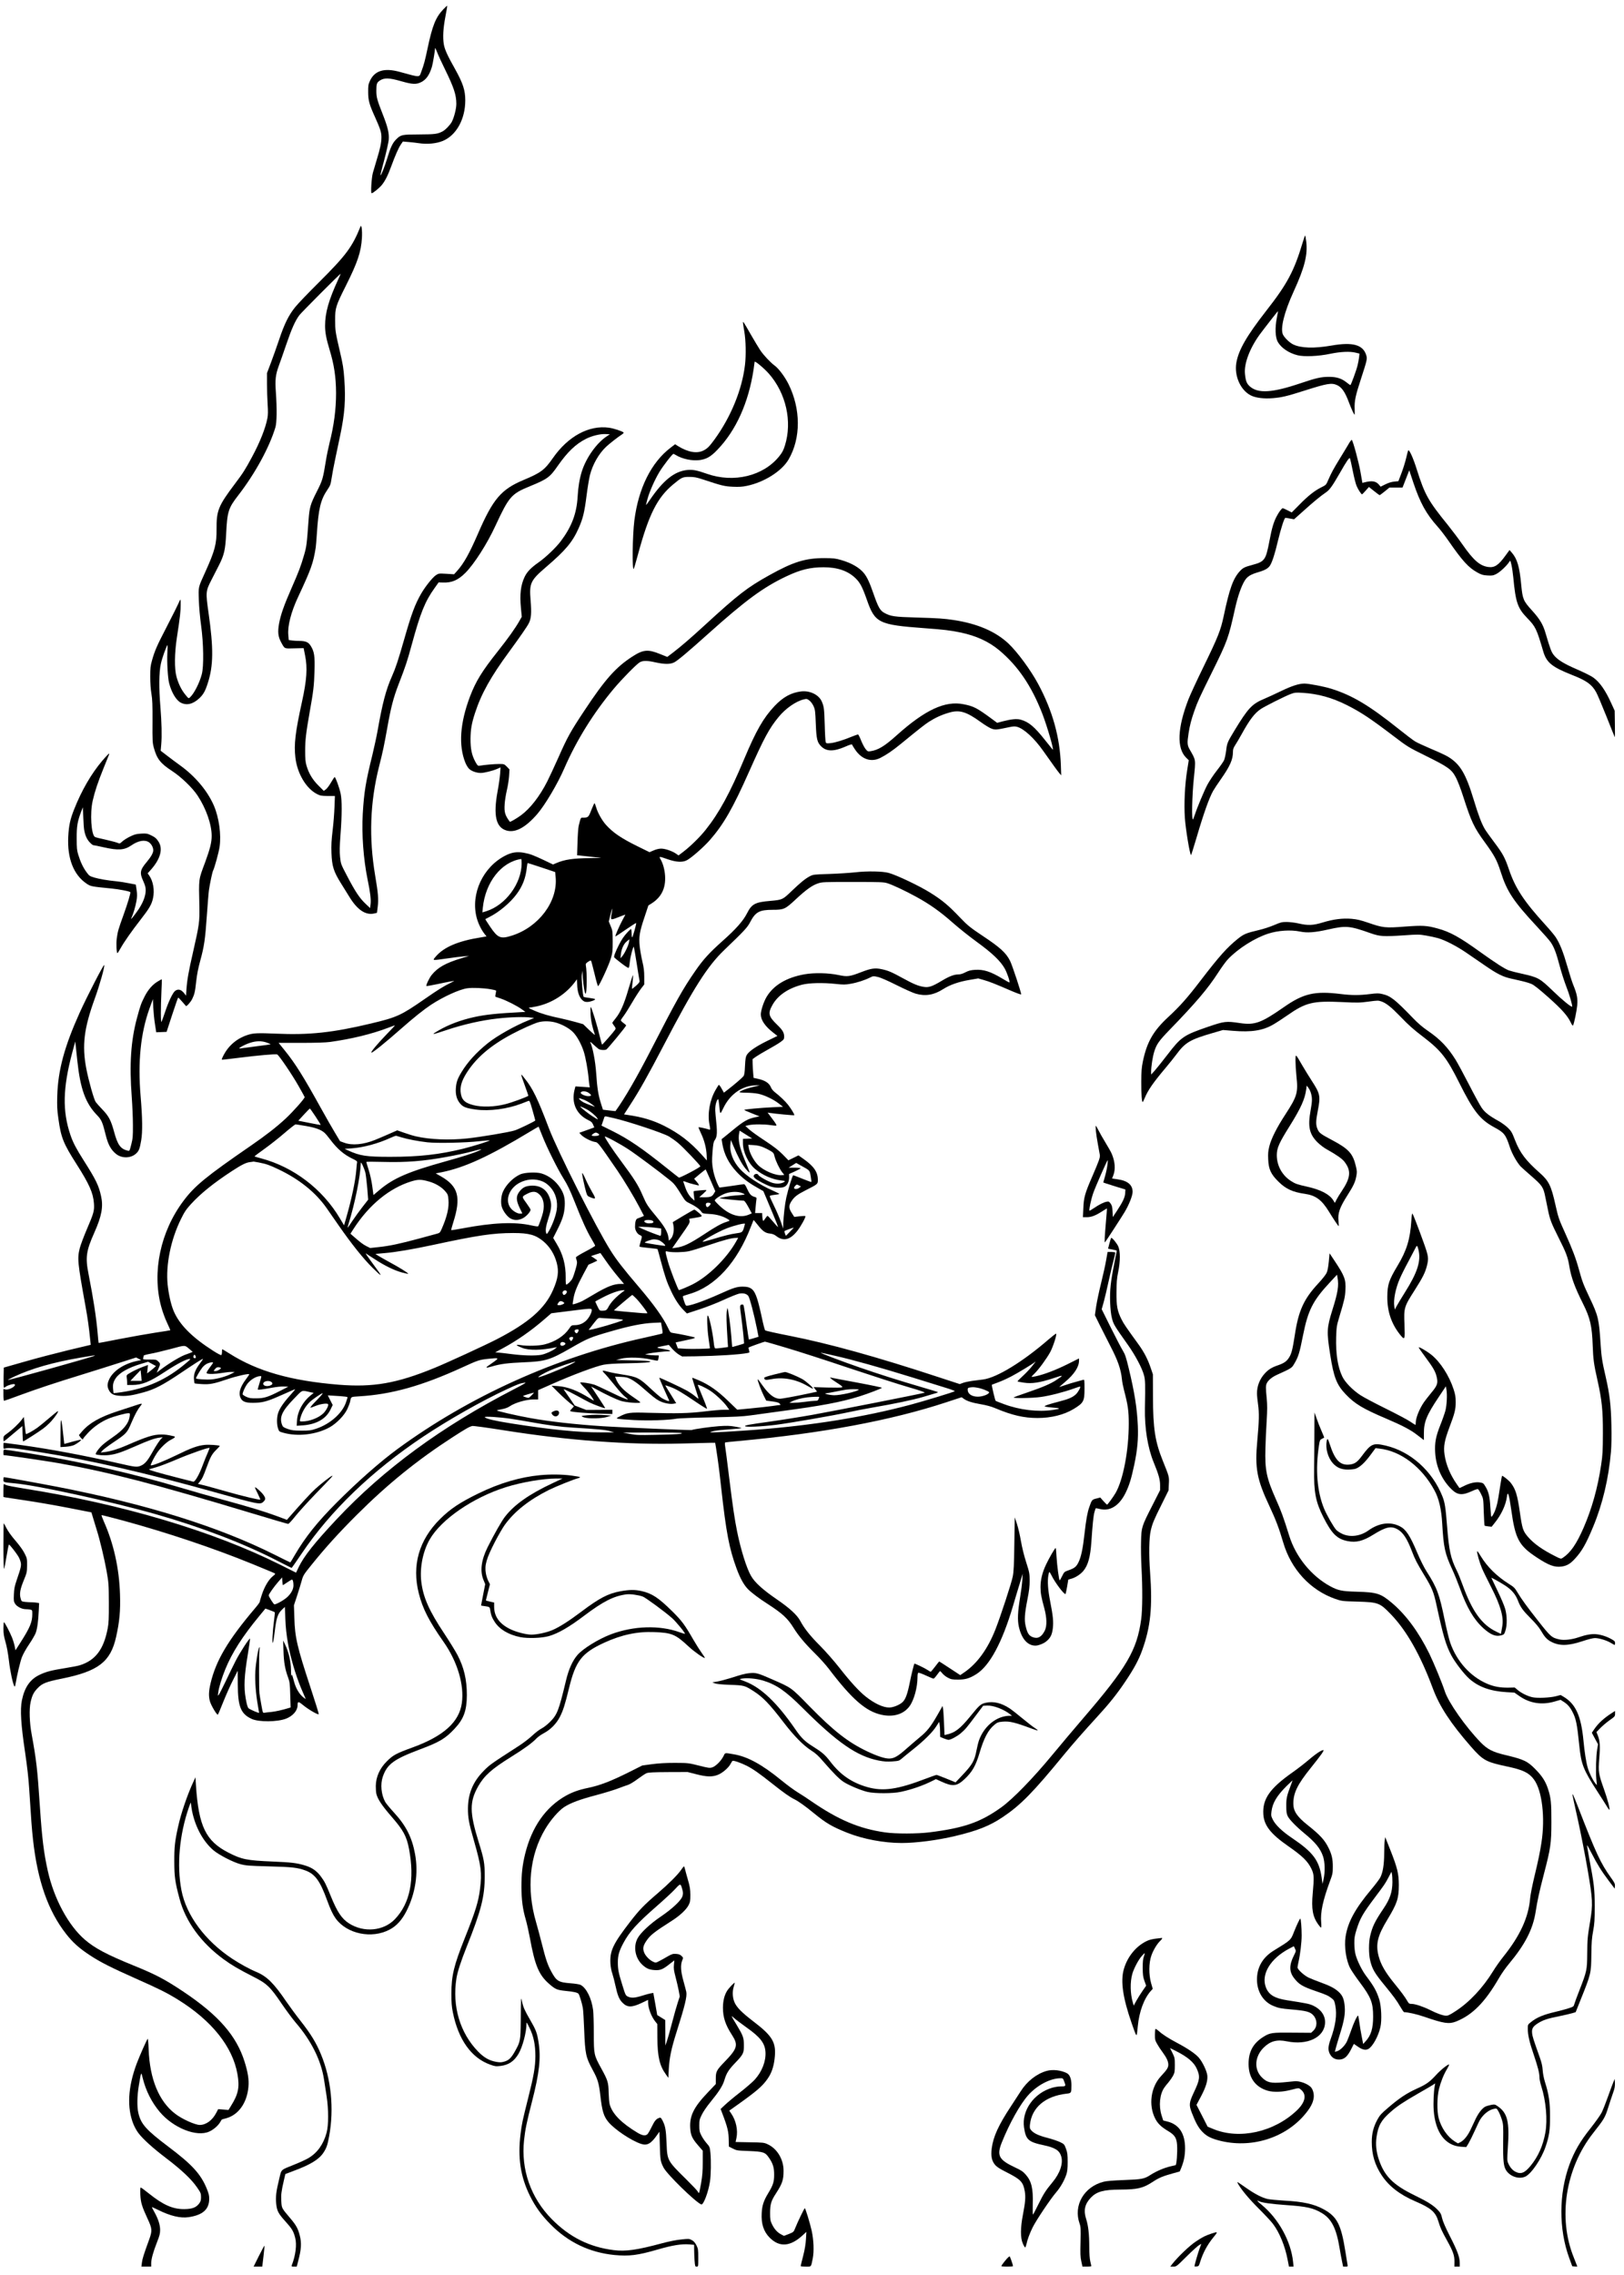 <?xml version="1.0" standalone="no"?>
<!DOCTYPE svg PUBLIC "-//W3C//DTD SVG 20010904//EN"
 "http://www.w3.org/TR/2001/REC-SVG-20010904/DTD/svg10.dtd">
<svg version="1.0" xmlns="http://www.w3.org/2000/svg"
 width="2363pt" height="3308pt" viewBox="0 0 2363 3308"
 preserveAspectRatio="xMidYMid meet">
<g transform="translate(0,3308) scale(0.1,-0.1)"
fill="#000000" stroke="none">
<path d="M6453 32947 c-113 -117 -161 -236 -233 -577 -37 -174 -52 -232 -88
-327 -34 -93 -6 -93 -317 -8 -223 61 -363 19 -432 -130 -24 -54 -27 -71 -26
-165 0 -119 17 -181 99 -361 78 -174 94 -223 94 -294 0 -79 -17 -163 -69 -330
-21 -71 -47 -157 -56 -190 -19 -71 -33 -295 -18 -295 20 0 107 71 148 119 50
62 90 142 139 276 56 153 105 265 138 313 l30 44 82 -7 c44 -3 108 -11 141
-16 130 -20 261 -8 359 32 196 82 326 316 326 590 0 145 -33 247 -147 452
-112 198 -153 289 -165 362 -17 101 -10 229 22 399 17 87 29 160 27 162 -2 2
-26 -20 -54 -49z m23 -878 c128 -261 164 -369 164 -500 0 -67 -31 -192 -65
-259 -23 -45 -92 -117 -134 -140 -73 -39 -113 -44 -341 -45 -253 -1 -266 -3
-335 -71 -52 -51 -84 -119 -130 -274 -37 -121 -91 -258 -99 -249 -3 2 22 103
55 224 32 121 61 252 65 290 8 97 -12 183 -89 378 -80 203 -91 244 -91 337 0
100 7 121 51 149 65 42 135 40 303 -8 171 -49 224 -52 299 -15 73 37 120 104
156 224 12 38 44 229 46 271 0 8 14 -20 30 -62 16 -42 68 -155 115 -250z"/>
<path d="M5245 29785 c-121 -299 -209 -417 -609 -815 -147 -146 -300 -305
-340 -355 -95 -117 -158 -244 -235 -475 -34 -101 -88 -252 -119 -335 l-57
-150 0 -155 c0 -85 4 -219 9 -296 7 -103 6 -160 -3 -205 -28 -146 -108 -349
-224 -564 -100 -186 -130 -233 -250 -392 -241 -320 -268 -388 -266 -657 2
-215 -24 -314 -163 -621 -107 -236 -101 -213 -95 -408 3 -101 17 -255 33 -372
36 -261 41 -597 10 -710 -34 -130 -115 -286 -173 -337 -19 -17 -21 -16 -66 40
-57 69 -102 161 -129 262 -32 115 -29 342 6 570 45 292 56 390 55 479 0 73 -2
82 -12 61 -39 -87 -107 -222 -204 -410 -128 -246 -162 -325 -200 -459 -24 -84
-27 -114 -27 -241 0 -92 6 -182 17 -247 14 -82 17 -158 16 -405 -2 -279 0
-309 19 -380 44 -163 97 -230 265 -339 132 -86 297 -244 372 -358 124 -188
205 -420 205 -586 0 -95 -23 -186 -93 -378 -101 -271 -95 -228 -86 -652 4
-222 -2 -264 -91 -655 -66 -287 -88 -412 -97 -547 l-6 -92 -26 34 c-44 57 -90
69 -134 35 -34 -27 -97 -159 -146 -309 -23 -68 -46 -131 -51 -140 -12 -20 -12
207 -1 444 5 94 7 172 5 174 -1 2 -30 -13 -62 -33 -73 -44 -137 -118 -185
-211 -54 -106 -65 -137 -113 -315 -90 -334 -113 -675 -77 -1152 9 -123 17
-306 17 -408 1 -165 -2 -196 -24 -282 -24 -95 -25 -97 -50 -91 -106 25 -148
83 -200 275 -45 166 -77 227 -168 322 -43 44 -88 95 -100 112 -26 38 -103 311
-136 483 -65 339 -35 585 125 1026 69 190 148 470 135 482 -9 10 -247 -451
-354 -687 -223 -493 -318 -841 -329 -1215 -4 -151 -2 -205 17 -335 38 -273 71
-357 266 -662 184 -289 240 -415 251 -568 7 -107 -2 -140 -106 -382 -43 -101
-88 -221 -100 -267 -38 -153 -33 -203 84 -851 31 -169 49 -298 70 -505 l5 -51
-324 -77 c-177 -43 -462 -117 -632 -166 l-309 -88 -3 -147 c-1 -80 1 -146 5
-146 5 0 17 7 28 16 30 22 117 46 129 34 25 -25 -83 -86 -134 -75 l-30 7 0
-86 c0 -47 4 -86 9 -86 5 0 114 38 242 86 260 95 489 171 904 299 154 48 392
122 528 166 l248 79 37 -19 36 -19 -59 -12 c-188 -39 -347 -143 -405 -265 -33
-69 -33 -115 2 -173 29 -47 70 -65 164 -70 94 -5 173 7 329 50 163 44 284 107
540 279 214 144 316 209 329 209 3 0 -16 -28 -42 -63 -69 -91 -95 -157 -90
-229 2 -32 7 -60 10 -64 4 -3 51 -8 105 -11 116 -7 177 5 374 72 122 42 304
83 315 72 3 -3 -17 -34 -44 -69 -95 -126 -118 -218 -73 -291 29 -47 88 -61
220 -55 115 6 184 28 406 128 86 39 158 70 160 68 2 -2 -33 -43 -77 -92 -96
-107 -153 -192 -173 -260 -19 -64 -19 -160 1 -218 14 -44 17 -46 75 -62 212
-60 482 -28 676 79 101 57 215 174 257 266 19 41 37 90 41 109 14 72 6 67 128
75 474 28 914 151 1504 421 229 105 248 111 381 125 158 16 161 14 62 -55 -47
-33 -87 -61 -89 -63 -2 -2 -2 -6 1 -9 4 -3 38 4 77 16 124 37 229 50 461 60
316 13 382 33 685 207 251 144 279 156 600 248 257 74 446 112 602 119 l111 5
14 -77 c10 -54 11 -79 4 -83 -6 -4 -128 -32 -271 -64 -1271 -279 -2538 -851
-3584 -1618 -251 -184 -573 -468 -881 -776 -283 -284 -458 -503 -610 -763 -34
-60 -64 -108 -66 -108 -2 0 -107 51 -232 114 -814 407 -1859 733 -3157 985
-236 46 -762 141 -778 141 -4 0 -7 -16 -7 -35 0 -41 -5 -39 165 -55 337 -31
1405 -265 2056 -450 657 -187 1283 -427 1765 -676 111 -57 204 -104 207 -104
3 0 69 93 146 208 421 625 1021 1201 1766 1699 372 248 859 524 1220 691 157
73 194 87 260 96 31 4 -6 -18 -155 -95 -1052 -543 -1894 -1159 -2584 -1894
-322 -344 -471 -531 -549 -692 l-39 -82 -232 116 c-976 488 -2303 883 -3731
1108 -126 20 -242 42 -257 50 -14 8 -29 15 -32 15 -3 0 -6 -42 -6 -94 l0 -94
27 -6 c16 -3 152 -24 303 -46 151 -22 427 -70 612 -106 l338 -66 31 -102 c16
-55 39 -128 49 -161 43 -135 111 -421 141 -590 30 -172 32 -193 33 -460 1
-231 -2 -297 -17 -375 -58 -306 -179 -465 -407 -536 -25 -8 -115 -25 -200 -39
-212 -34 -282 -52 -375 -95 -145 -66 -226 -182 -266 -374 -28 -136 -14 -357
46 -756 31 -210 50 -377 60 -535 31 -485 37 -565 56 -740 66 -596 219 -1032
480 -1366 98 -126 194 -212 354 -316 146 -96 303 -175 658 -333 345 -153 455
-208 617 -308 492 -305 795 -684 865 -1082 34 -192 13 -292 -94 -463 l-36 -59
-75 6 -75 6 -28 -53 c-56 -109 -148 -176 -239 -177 -69 0 -260 86 -358 162
-237 180 -371 505 -387 936 -3 90 -10 159 -14 155 -14 -14 -118 -250 -160
-361 -128 -344 -144 -641 -47 -882 17 -41 49 -99 71 -127 66 -88 213 -221 407
-368 222 -169 365 -304 445 -420 56 -81 60 -90 60 -144 0 -48 -5 -64 -29 -96
-44 -57 -102 -78 -216 -79 -165 -1 -305 60 -512 226 -60 48 -114 88 -120 88
-7 0 -9 -33 -6 -102 6 -118 22 -171 106 -353 67 -144 69 -172 23 -300 -82
-225 -100 -284 -106 -337 l-7 -58 71 0 71 0 0 48 c0 60 29 165 85 308 37 93
45 124 45 178 0 74 -28 160 -85 262 -19 34 -35 65 -35 68 0 4 39 -14 88 -38
178 -89 326 -125 447 -107 203 30 297 112 299 261 1 54 -6 81 -38 160 -86 207
-213 346 -551 600 -329 248 -404 331 -442 495 -21 88 -18 254 7 397 36 213 33
206 57 108 46 -185 131 -352 248 -491 198 -234 538 -369 720 -285 62 28 126
83 157 134 12 21 23 38 24 40 1 2 28 10 61 18 182 48 308 224 328 460 9 102
-7 206 -55 360 -118 380 -379 679 -890 1021 -270 180 -402 250 -730 383 -384
156 -561 250 -704 373 -240 206 -449 593 -540 999 -58 260 -84 466 -116 943
-36 546 -51 670 -120 1050 -31 166 -37 362 -15 461 22 100 45 147 104 207 64
68 125 92 350 137 530 107 709 243 790 605 50 222 65 380 57 620 -11 376 -92
740 -235 1060 -22 50 -37 91 -32 93 4 1 142 -34 307 -78 639 -174 1319 -401
1884 -632 162 -66 305 -126 318 -132 23 -12 23 -12 -21 -49 -58 -47 -118 -149
-156 -263 -17 -51 -31 -98 -31 -106 0 -8 -32 -52 -72 -98 -392 -463 -565 -755
-644 -1087 -27 -117 -30 -185 -10 -261 16 -60 104 -208 116 -195 5 4 40 88 79
186 39 97 102 239 141 315 l69 137 1 -200 c1 -323 44 -428 203 -501 104 -47
371 -45 499 4 100 39 168 118 168 195 0 58 11 59 75 6 79 -66 229 -153 233
-135 2 7 -51 177 -117 377 -198 601 -230 737 -238 1025 l-6 181 46 139 c25 76
55 175 67 219 21 76 28 88 143 230 203 252 400 469 657 725 451 450 881 798
1399 1133 194 125 239 150 283 161 16 3 210 -23 468 -64 928 -147 1806 -212
2580 -191 212 6 408 11 436 11 l50 0 13 -77 c31 -202 43 -290 76 -588 71 -641
116 -875 223 -1165 50 -136 103 -233 161 -294 48 -51 162 -138 291 -220 216
-140 291 -209 377 -348 69 -111 164 -226 303 -363 73 -71 166 -175 208 -230
335 -441 539 -620 766 -670 175 -39 325 7 411 125 65 90 115 273 115 423 0 38
4 59 13 63 7 2 57 -16 111 -41 53 -25 103 -45 109 -45 7 0 30 25 51 55 22 30
42 55 45 55 3 0 19 -16 34 -35 15 -19 51 -47 80 -62 46 -24 64 -27 147 -27
105 -1 169 18 267 80 194 123 374 457 532 989 27 94 71 238 96 320 l45 150 -5
-93 c-3 -50 -17 -160 -31 -243 -36 -220 -41 -337 -19 -435 39 -174 126 -274
241 -274 42 0 120 30 157 61 62 51 85 97 96 191 11 99 3 180 -39 394 -32 162
-41 287 -26 376 4 27 11 48 15 48 4 0 17 -21 30 -47 51 -106 189 -288 205
-272 3 3 13 51 23 107 l17 102 51 15 c56 16 129 64 167 110 70 83 103 205 118
423 17 251 29 373 44 431 8 29 17 55 19 58 3 2 30 -2 60 -10 147 -38 283 47
375 235 53 108 83 206 126 408 46 219 60 377 52 567 -11 253 -48 488 -133 838
-38 157 -52 200 -85 254 -22 35 -100 185 -174 333 l-134 270 30 106 c16 59 48
193 70 297 23 105 55 241 72 303 17 62 28 116 24 119 -4 4 -30 7 -58 8 l-52 0
-22 -125 c-12 -69 -45 -217 -73 -330 -28 -113 -60 -263 -71 -335 l-19 -130 74
-150 c41 -82 108 -215 149 -294 111 -213 156 -341 171 -491 3 -36 17 -105 30
-155 57 -218 69 -301 69 -485 0 -389 -80 -814 -191 -1009 -32 -55 -115 -170
-125 -171 -3 0 -27 23 -53 52 l-46 52 -57 -15 c-62 -15 -67 -21 -102 -123 -28
-79 -47 -185 -70 -389 -24 -219 -50 -340 -88 -416 -32 -65 -58 -85 -143 -115
-62 -22 -65 -24 -94 -84 -16 -34 -33 -62 -36 -62 -10 0 -39 216 -46 343 -3 70
-9 127 -13 127 -10 0 -95 -146 -139 -240 -55 -115 -81 -222 -81 -329 1 -90 9
-139 56 -311 37 -139 39 -254 6 -322 -47 -94 -103 -124 -180 -93 -51 21 -74
56 -97 154 -23 93 -17 180 25 396 24 121 32 187 32 270 -1 104 -3 118 -50 265
-31 96 -60 214 -77 310 -14 85 -41 198 -58 250 l-32 95 -6 -385 c-4 -303 -9
-404 -23 -475 -16 -88 -180 -587 -252 -769 -111 -282 -262 -491 -445 -619
l-67 -46 -151 99 c-84 55 -153 100 -155 100 -2 0 -29 -34 -60 -75 -31 -41 -60
-75 -64 -75 -4 0 -25 12 -46 26 -38 26 -186 97 -191 92 -7 -8 -46 -165 -65
-263 -36 -180 -64 -257 -109 -298 -46 -41 -135 -77 -193 -77 -90 0 -214 58
-344 161 -94 75 -220 212 -375 410 -85 108 -200 239 -288 328 -143 143 -228
250 -286 359 -47 88 -155 187 -345 317 -201 138 -315 241 -370 335 -65 108
-150 380 -204 645 -38 189 -62 350 -116 785 -27 223 -54 429 -59 458 -6 38 -5
55 3 57 6 2 92 11 191 20 1213 111 2218 299 3019 562 l228 75 29 -21 c47 -35
122 -59 251 -81 81 -14 152 -33 208 -57 248 -104 417 -143 616 -143 200 0 385
46 526 131 146 89 158 112 158 298 0 117 -2 132 -16 127 -8 -3 -52 -15 -97
-27 -45 -11 -120 -34 -166 -50 -46 -16 -86 -29 -88 -29 -2 0 36 33 84 74 133
111 203 219 203 309 l0 33 -172 -86 c-170 -84 -333 -146 -455 -173 -35 -8 -63
-11 -63 -8 0 4 18 25 41 46 64 62 180 221 231 315 42 80 98 253 85 266 -3 4
-52 -34 -109 -83 -375 -325 -754 -557 -953 -583 -44 -6 -118 -15 -165 -21 -47
-7 -105 -19 -130 -29 l-45 -17 -300 98 c-905 298 -1603 491 -2175 604 -190 37
-350 73 -357 79 -6 6 -28 90 -48 186 -20 96 -50 218 -67 270 -45 142 -90 180
-211 180 -83 0 -135 -16 -325 -102 -258 -116 -483 -193 -502 -171 -15 18 -50
127 -43 134 4 4 46 18 93 32 377 108 696 459 897 982 19 49 36 91 37 93 2 2
29 -29 60 -69 72 -92 111 -120 178 -127 38 -4 63 -13 95 -38 102 -78 199 -54
301 73 53 66 131 208 120 219 -4 3 -42 2 -84 -3 l-77 -9 -38 59 c-43 68 -44
106 -4 168 41 64 83 97 207 160 178 90 178 90 178 152 0 113 -58 198 -210 305
l-72 51 -73 -36 -73 -36 -83 85 c-63 63 -128 114 -260 201 -98 64 -201 138
-230 165 l-54 49 53 12 c67 14 222 14 312 0 39 -6 76 -9 85 -7 10 2 -7 31 -56
96 l-70 93 33 -5 c74 -12 350 -38 355 -33 7 7 -40 86 -90 151 -42 53 -117 125
-193 184 -24 18 -49 49 -57 71 -26 63 -87 102 -197 125 l-55 12 -6 69 c-4 39
-7 100 -8 137 l-1 66 48 35 c27 19 105 65 173 103 68 37 150 86 181 108 52 37
57 44 58 79 0 60 -22 98 -104 177 -125 121 -135 164 -66 287 78 139 227 241
431 294 103 26 299 31 490 11 110 -12 138 -12 216 2 94 16 205 52 283 91 44
22 48 23 110 9 42 -9 141 -52 275 -119 116 -58 241 -114 280 -125 141 -40 264
-20 401 68 98 62 224 106 384 133 l124 21 80 -23 c84 -24 161 -54 401 -158 77
-33 141 -56 143 -51 6 16 -129 422 -160 485 -60 120 -143 195 -403 368 -171
113 -222 154 -326 264 -167 176 -258 252 -434 362 -159 99 -482 253 -603 287
-90 25 -312 29 -487 9 -82 -9 -253 -20 -380 -24 -222 -7 -232 -8 -281 -33 -68
-36 -132 -88 -267 -217 -130 -125 -133 -126 -312 -142 -217 -18 -267 -45 -335
-179 -55 -110 -162 -231 -355 -402 -194 -173 -284 -272 -396 -434 -184 -265
-279 -435 -646 -1149 -208 -404 -382 -705 -517 -892 -1 -1 -43 3 -92 9 l-91
11 -26 81 c-42 132 -57 226 -72 446 -12 179 -52 386 -87 454 -6 12 14 -2 43
-30 30 -28 65 -58 79 -68 25 -16 81 -20 112 -8 18 8 288 335 288 350 0 5 -18
22 -40 37 -24 17 -39 34 -36 42 3 7 23 37 45 66 21 28 75 114 119 189 44 76
102 165 128 200 l48 62 0 111 c0 84 -7 137 -27 222 -15 62 -32 161 -39 220
-14 140 -4 208 70 427 l56 169 51 32 c141 92 203 221 192 400 -6 91 -31 181
-67 242 -25 42 -20 42 105 -2 124 -43 217 -48 280 -14 69 37 246 193 333 292
201 230 333 459 572 997 218 490 293 629 430 795 100 122 249 226 363 254 45
11 49 10 84 -16 22 -17 46 -50 61 -83 22 -50 25 -74 32 -255 9 -226 20 -271
81 -331 76 -74 182 -74 348 -2 65 29 96 38 99 30 2 -7 21 -39 43 -71 96 -144
235 -190 369 -122 84 42 179 106 297 203 289 236 344 279 411 323 93 59 184
101 292 132 151 44 250 15 460 -137 63 -46 136 -90 163 -98 51 -17 69 -15 248
23 60 13 85 14 117 6 100 -27 251 -166 380 -349 156 -221 212 -298 237 -327
l26 -30 -5 145 c-14 412 -121 794 -331 1185 -107 199 -299 461 -431 586 -187
176 -454 291 -800 343 -141 21 -212 26 -544 36 -317 9 -370 17 -462 67 -63 34
-90 83 -158 278 -58 167 -93 241 -138 298 -66 82 -181 149 -333 193 -83 24
-111 27 -244 28 -276 0 -452 -54 -800 -248 -325 -181 -452 -279 -950 -736
-203 -186 -331 -296 -453 -390 l-83 -63 -102 41 c-178 73 -247 67 -405 -35
-241 -155 -399 -333 -698 -785 -205 -309 -247 -385 -379 -683 -59 -132 -132
-289 -163 -350 -110 -216 -247 -392 -382 -491 -63 -46 -157 -101 -162 -94 -71
96 -83 138 -75 258 3 48 17 137 31 197 15 61 29 154 33 208 l6 98 -38 40 c-39
39 -40 39 -115 39 -67 0 -207 -12 -282 -25 -25 -4 -31 2 -62 58 -52 95 -71
189 -70 337 2 135 16 219 64 367 92 284 230 531 500 898 155 212 256 357 284
411 35 68 42 149 26 337 -20 246 -2 286 223 479 288 247 386 364 477 568 62
140 84 230 115 476 14 111 36 244 49 296 39 153 127 308 233 409 46 44 175
145 236 184 15 10 24 21 20 26 -21 19 -142 59 -211 69 -292 41 -597 -124 -818
-442 -120 -172 -173 -212 -426 -318 -327 -137 -445 -276 -664 -782 -124 -286
-206 -432 -301 -538 l-46 -51 -112 7 c-110 6 -112 6 -152 -20 -49 -32 -153
-163 -213 -265 -91 -157 -144 -299 -249 -668 -92 -320 -123 -412 -179 -540
-86 -192 -138 -392 -207 -783 -14 -80 -48 -237 -75 -350 -101 -409 -123 -548
-142 -865 -17 -298 10 -660 71 -958 37 -177 51 -289 43 -352 l-7 -60 -69 65
c-85 81 -149 178 -265 400 -91 174 -92 174 -103 277 -8 84 -7 148 7 336 21
285 22 486 1 587 -17 82 -74 240 -87 240 -4 0 -28 -36 -53 -79 -25 -44 -59
-89 -75 -100 l-30 -22 -78 78 c-87 86 -141 178 -174 291 -15 52 -19 99 -19
212 0 157 12 260 65 561 55 306 65 390 71 599 7 220 -3 286 -57 371 -34 53
-74 69 -172 69 -30 0 -75 3 -100 6 l-46 7 -6 71 c-13 132 40 336 141 552 192
411 222 494 258 724 3 19 10 107 16 195 24 370 55 499 155 645 40 59 46 74 60
167 8 56 33 189 56 295 22 106 54 256 70 333 65 310 80 516 59 810 -12 163
-19 208 -66 410 -63 269 -68 303 -68 450 0 177 9 206 154 495 173 344 224 497
236 700 6 110 -6 203 -21 165z m-321 -762 c-141 -305 -194 -491 -194 -680 0
-97 17 -188 65 -347 67 -219 94 -403 95 -632 0 -234 -30 -468 -95 -724 -18
-74 -43 -193 -54 -265 -42 -258 -48 -279 -132 -445 -92 -181 -106 -228 -119
-410 -26 -358 -30 -389 -65 -509 -49 -169 -76 -239 -182 -481 -113 -257 -159
-390 -183 -520 -21 -120 -14 -186 29 -267 56 -102 42 -95 194 -91 l135 3 21
-105 c37 -184 25 -356 -45 -675 -98 -446 -118 -618 -96 -811 27 -231 155 -448
313 -530 49 -25 64 -28 158 -29 l104 0 -6 -160 c-3 -88 -15 -241 -27 -340 -17
-142 -21 -212 -17 -330 7 -192 32 -270 139 -441 41 -66 96 -155 123 -198 116
-189 237 -269 362 -239 l38 9 11 89 c14 108 6 198 -37 452 -93 552 -75 1063
56 1585 55 215 74 307 120 563 53 299 88 434 165 635 101 261 123 326 191 575
127 466 193 629 332 823 l59 83 62 -2 c130 -5 220 34 327 140 129 130 316 421
438 686 198 426 231 464 503 575 254 104 289 130 406 299 141 201 259 314 409
390 85 43 206 73 284 69 l63 -3 -44 -29 c-149 -98 -300 -310 -364 -511 -33
-106 -53 -224 -61 -365 -14 -248 -86 -438 -246 -651 -70 -92 -216 -232 -321
-306 -113 -79 -170 -139 -205 -213 -57 -121 -72 -253 -53 -452 l12 -127 -33
-58 c-58 -104 -165 -254 -315 -443 -232 -292 -321 -438 -404 -655 -147 -387
-170 -714 -69 -965 12 -30 35 -69 51 -86 33 -36 110 -64 173 -64 50 0 171 30
239 59 l49 22 -6 -93 c-4 -51 -20 -167 -37 -256 -64 -349 -25 -524 130 -569
128 -37 276 42 447 239 113 131 296 439 393 663 178 409 423 804 721 1160 122
145 337 364 381 386 48 25 106 24 226 -3 133 -29 214 -29 272 0 48 24 200 151
495 416 544 487 802 677 1139 836 206 97 345 131 541 131 201 0 355 -53 465
-161 65 -63 98 -127 161 -305 120 -345 169 -370 844 -420 275 -20 375 -32 519
-62 228 -47 416 -133 568 -261 271 -228 466 -515 623 -917 74 -191 179 -555
151 -524 -7 8 -56 68 -108 134 -157 199 -241 269 -360 301 -56 14 -131 7 -256
-25 l-83 -22 -85 63 c-210 154 -256 178 -402 207 -269 55 -560 -80 -972 -449
-178 -160 -271 -217 -385 -234 -38 -5 -42 -3 -72 34 -17 22 -46 78 -65 125
-18 47 -38 85 -44 85 -6 0 -44 -14 -85 -30 -127 -53 -246 -89 -312 -96 -56 -6
-65 -4 -72 12 -5 11 -12 127 -15 259 -7 232 -11 260 -43 335 -43 97 -171 160
-298 146 -146 -17 -264 -81 -389 -213 -163 -173 -269 -358 -445 -778 -202
-483 -362 -777 -556 -1020 -80 -102 -222 -241 -320 -316 l-76 -58 -39 27 c-56
38 -157 72 -214 72 -30 0 -71 -10 -109 -26 l-60 -26 -173 85 c-240 118 -359
199 -463 315 -56 63 -118 173 -140 250 -10 34 -21 62 -25 62 -4 0 -24 -45 -46
-99 -41 -107 -46 -111 -125 -111 -30 0 -29 3 -59 -120 -6 -25 -14 -131 -17
-236 l-6 -191 154 -16 c85 -10 170 -19 189 -20 19 -2 -49 -5 -152 -5 -252 -3
-372 -20 -497 -74 l-44 -19 -136 65 c-156 73 -201 90 -291 106 -95 17 -174 6
-262 -39 -329 -165 -512 -556 -423 -903 21 -80 64 -171 109 -230 l35 -45 -77
-13 c-337 -53 -547 -143 -665 -284 -46 -56 -57 -55 176 -22 95 14 204 27 242
30 l70 6 -110 -34 c-233 -70 -348 -136 -436 -246 -34 -44 -84 -148 -74 -158 2
-3 71 9 152 26 82 18 166 34 188 38 22 3 49 8 60 10 11 3 -11 -10 -50 -29 -96
-46 -181 -99 -380 -237 -340 -236 -401 -264 -776 -353 -556 -133 -901 -170
-1383 -148 -265 11 -328 9 -411 -18 -152 -48 -275 -150 -349 -290 -29 -55 -34
-71 -21 -71 8 0 120 13 248 29 261 33 528 57 550 48 24 -9 218 -294 310 -457
49 -85 89 -159 90 -163 4 -18 -172 -216 -278 -314 -134 -124 -286 -242 -505
-393 -650 -447 -817 -584 -980 -802 -335 -445 -460 -1034 -326 -1533 20 -76
56 -175 86 -238 28 -60 50 -110 48 -111 -2 -2 -100 -17 -218 -35 -118 -18
-352 -60 -519 -92 -166 -33 -304 -59 -306 -57 -2 2 -8 64 -14 138 -20 231 -61
497 -132 860 -49 246 -36 338 84 607 107 240 132 377 97 532 -34 154 -74 236
-255 521 -106 167 -152 254 -189 362 -120 351 -113 686 27 1208 l42 155 7 -65
c4 -36 14 -132 23 -215 43 -407 119 -618 286 -790 66 -68 81 -103 128 -293 33
-134 75 -211 147 -270 82 -68 212 -68 290 0 45 40 57 69 79 199 20 121 18 318
-9 639 -42 500 0 912 127 1269 l52 143 5 -123 c4 -68 14 -177 25 -242 l18
-118 76 3 75 3 81 248 c45 137 84 249 87 250 4 1 30 -25 58 -58 29 -33 54 -62
56 -64 9 -9 67 56 89 99 35 71 43 105 60 260 11 102 29 192 60 305 56 205 71
306 95 655 11 157 24 321 30 365 14 96 49 264 61 286 21 41 82 263 94 344 26
179 -8 424 -82 598 -92 214 -270 427 -492 587 -57 41 -144 106 -193 144 l-90
69 8 91 c11 124 6 324 -12 546 -23 274 -21 501 6 625 17 82 79 255 97 275 3 3
2 -51 -2 -120 -7 -129 7 -363 26 -435 35 -135 102 -247 168 -282 86 -45 178
-24 272 64 57 54 85 102 122 218 83 254 85 509 11 1025 -42 296 -41 314 39
470 30 58 79 155 110 215 79 155 96 228 108 470 16 316 32 367 174 550 245
316 453 696 542 990 21 71 24 266 7 511 -13 183 -5 252 42 383 20 53 69 194
110 314 78 228 128 340 189 423 27 37 590 602 602 604 1 0 -14 -35 -33 -77z
m2666 -8500 c-2 -292 -234 -605 -513 -693 l-58 -18 6 66 c38 374 269 668 558
711 4 1 7 -29 7 -66z m291 -58 l197 -66 7 -78 c31 -352 -247 -722 -636 -846
-166 -53 -206 -36 -318 130 -40 59 -71 108 -69 110 2 1 28 15 58 30 143 72
304 207 397 333 87 117 133 237 148 385 4 37 10 67 13 67 4 0 95 -29 203 -65z
m5032 -229 c77 -24 260 -110 422 -199 189 -103 349 -216 527 -374 87 -77 244
-202 350 -279 226 -164 343 -276 406 -386 37 -66 80 -193 69 -205 -2 -1 -46
22 -98 54 -176 106 -277 138 -403 130 -62 -4 -92 -12 -139 -36 -40 -21 -74
-31 -104 -31 -61 0 -132 -27 -243 -94 -137 -82 -187 -98 -258 -87 -82 13 -149
41 -297 122 -170 93 -218 114 -310 134 -100 23 -161 14 -300 -40 -171 -66
-204 -71 -327 -45 -152 33 -360 37 -503 12 -262 -47 -448 -158 -550 -327 -43
-72 -85 -200 -85 -258 1 -82 64 -174 187 -268 l55 -43 -154 -75 c-162 -80
-260 -148 -293 -203 -15 -26 -20 -59 -25 -158 -4 -94 -9 -131 -22 -149 -17
-23 -124 -116 -229 -197 l-56 -43 -33 59 c-18 33 -37 57 -41 54 -4 -2 -26 -36
-48 -75 -84 -146 -119 -343 -88 -502 14 -71 13 -77 -2 -73 -58 18 -153 38
-157 34 -2 -3 14 -43 36 -89 48 -100 78 -216 82 -319 l3 -75 -76 85 c-170 188
-327 308 -546 419 -163 81 -320 128 -531 158 l-52 8 89 138 c131 200 262 433
491 872 431 827 633 1145 878 1380 291 279 336 327 376 404 78 150 135 181
330 181 161 0 181 9 332 150 152 142 241 206 326 234 60 20 84 21 508 21 402
0 451 -2 503 -19z m-4013 -439 c-18 -101 -20 -100 94 -56 55 22 102 39 104 39
2 0 -15 -33 -37 -72 -45 -83 -114 -239 -107 -245 2 -2 70 42 150 98 81 56 149
99 152 97 7 -7 -49 -208 -58 -208 -5 0 -8 27 -8 60 0 33 -4 60 -8 60 -12 0
-86 -80 -119 -130 -36 -53 -85 -150 -113 -221 -15 -37 -18 -55 -10 -64 6 -7
54 -46 106 -86 71 -54 98 -69 104 -60 4 7 11 44 14 81 8 82 51 241 59 220 3
-8 22 -118 42 -245 20 -126 38 -239 41 -250 3 -15 -11 -33 -51 -69 -31 -26
-57 -47 -59 -45 -2 2 2 48 9 102 6 53 8 97 5 97 -4 0 -32 -89 -64 -197 -63
-220 -119 -347 -190 -433 -25 -30 -46 -59 -46 -64 0 -5 12 -25 27 -44 23 -31
25 -37 13 -56 -18 -29 -182 -216 -189 -216 -3 0 -19 55 -35 123 -32 139 -114
407 -129 422 -6 6 -7 -29 -4 -100 5 -98 25 -191 63 -302 4 -10 -33 21 -82 68
l-89 86 -110 31 c-60 17 -155 40 -210 52 -174 36 -287 69 -388 113 -81 34 -94
43 -70 45 15 1 62 10 103 18 224 48 431 182 565 367 l20 27 3 -77 c3 -102 27
-177 69 -220 28 -27 41 -33 78 -33 42 0 115 26 115 41 0 3 -36 11 -81 17 -44
5 -83 13 -86 16 -14 14 -35 265 -27 322 l8 59 7 -110 c9 -118 27 -225 39 -225
20 0 23 311 4 412 -4 22 1 31 33 52 27 19 39 22 44 13 4 -6 26 -92 50 -189 23
-98 46 -178 51 -178 16 0 157 305 185 400 26 87 28 109 28 250 -1 147 -2 159
-29 222 l-28 68 23 95 c13 52 24 93 26 91 2 -2 -1 -33 -7 -69z m253 -414 c-7
-48 -64 -168 -99 -208 l-26 -30 6 59 c9 79 41 151 85 186 19 17 36 30 38 30 1
0 -1 -17 -4 -37z m-2015 -688 c40 -7 75 -15 79 -18 3 -4 1 -24 -5 -47 -5 -22
-7 -42 -3 -44 3 -2 36 -13 73 -25 86 -29 243 -108 311 -158 l52 -38 -45 -2
c-366 -19 -539 -37 -705 -74 -191 -42 -367 -109 -509 -191 -85 -50 -81 -47
-74 -53 2 -3 85 22 184 56 241 81 513 143 742 168 181 21 395 27 487 14 l47
-6 -83 -34 c-194 -77 -458 -226 -589 -331 -169 -136 -294 -273 -384 -421 -61
-101 -77 -148 -83 -237 -7 -91 14 -165 62 -221 44 -52 88 -68 231 -88 197 -26
454 8 659 86 44 17 90 35 101 39 20 8 24 0 63 -137 23 -80 41 -147 39 -148
-16 -16 -248 -128 -298 -143 -79 -26 -503 -97 -695 -117 -259 -27 -539 -16
-740 30 -38 8 -116 32 -172 52 l-103 36 -132 -58 c-73 -32 -160 -69 -193 -82
-171 -68 -330 -82 -444 -41 l-63 23 -72 120 c-40 66 -133 228 -206 360 -255
461 -374 651 -527 840 l-89 110 325 0 c214 0 359 5 421 13 316 44 609 115 852
208 49 19 92 34 95 34 3 0 -53 -60 -124 -133 -130 -135 -230 -254 -220 -264
11 -10 200 142 437 351 178 157 326 275 430 344 178 117 416 226 530 241 76
11 234 4 338 -14z m930 -480 c94 -22 208 -82 267 -141 58 -57 122 -172 159
-286 26 -79 61 -272 71 -393 3 -38 9 -83 12 -99 l5 -28 -105 7 -104 7 -14 -53
c-46 -190 28 -352 198 -436 45 -21 59 -34 73 -67 l17 -41 -109 -39 -109 -39
31 -33 c39 -39 140 -91 197 -100 45 -7 45 -7 325 -414 94 -137 244 -385 321
-533 l67 -128 -37 -16 c-21 -8 -47 -19 -59 -23 -22 -9 -34 -50 -34 -122 0 -48
33 -103 70 -118 35 -15 36 -16 10 -99 -11 -36 -17 -67 -14 -70 2 -3 61 -11
131 -18 69 -7 128 -14 130 -16 2 -2 24 -80 48 -173 62 -231 89 -311 150 -439
57 -122 121 -218 187 -282 l43 -43 180 59 c99 32 259 94 355 139 96 44 197 84
223 90 60 12 109 0 135 -33 20 -25 84 -268 126 -477 l23 -117 -70 -21 c-38
-12 -70 -20 -71 -18 -2 2 -17 104 -35 228 -40 286 -39 280 -59 280 -38 -1 -40
-11 -21 -145 21 -151 49 -418 45 -422 -4 -4 -170 -52 -172 -50 -1 1 -7 70 -13
154 -9 132 -46 401 -56 411 -2 2 -7 -22 -11 -54 -6 -55 -4 -149 12 -405 l7
-107 -87 -12 c-47 -7 -92 -10 -100 -7 -8 3 -16 32 -20 79 -16 155 -69 398 -88
398 -15 0 -8 -196 12 -335 11 -77 20 -140 20 -141 0 -7 -260 -13 -350 -8
l-117 7 -16 43 -16 43 67 14 c37 8 103 23 146 32 56 12 75 20 64 26 -15 8
-227 53 -309 64 -46 7 -46 8 -80 78 -69 146 -206 337 -419 587 -232 272 -330
398 -416 535 -208 330 -771 1445 -898 1780 -164 432 -235 578 -350 720 -22 28
-41 52 -43 54 -2 2 -5 2 -8 0 -2 -3 20 -72 51 -153 30 -82 53 -150 52 -151
-40 -24 -235 -96 -333 -121 -158 -41 -343 -47 -469 -14 -129 33 -174 82 -184
195 -6 81 16 154 75 253 138 228 351 414 673 585 134 71 320 155 385 172 66
18 156 18 233 0z m-4186 -296 c32 -12 57 -23 55 -25 -1 -2 -95 -15 -207 -29
-113 -14 -218 -28 -235 -31 -52 -9 56 53 138 80 93 31 173 32 249 5z m7133
-631 c-22 -5 -66 -16 -98 -24 -70 -17 -157 -53 -157 -65 0 -5 45 -9 99 -9 55
0 133 -7 173 -15 92 -19 221 -81 300 -142 l61 -48 -144 -6 c-177 -8 -419 -30
-419 -39 0 -4 50 -26 111 -50 l111 -44 -60 -12 c-112 -23 -173 -58 -335 -192
-52 -42 -108 -88 -125 -102 l-32 -25 10 -65 c25 -154 93 -287 209 -412 83 -89
169 -155 297 -227 l91 -52 58 -137 c140 -333 164 -394 152 -384 -7 6 -42 45
-77 87 -36 41 -68 75 -72 75 -4 0 -20 -19 -35 -41 -27 -40 -28 -41 -34 -18 -4
13 -7 41 -8 62 l-1 37 -51 0 -52 0 7 83 c4 45 9 96 12 113 5 28 3 31 -35 42
-45 14 -67 41 -105 125 -14 33 -31 57 -40 57 -8 0 -92 -12 -186 -26 -94 -14
-172 -24 -173 -22 -42 73 -79 180 -93 265 -15 88 -16 123 -7 247 9 117 15 151
31 173 40 57 42 107 14 368 -10 91 -4 157 19 208 6 14 15 24 19 22 4 -2 10
-39 14 -81 14 -148 13 -148 62 -45 99 204 278 327 479 329 l50 0 -40 -10z
m-2457 -95 c55 -36 55 -53 0 -53 -41 0 -108 30 -108 48 0 27 68 30 108 5z
m-57 -107 c49 -21 102 -54 153 -97 12 -11 -118 38 -162 60 -40 21 -82 61 -63
61 6 0 38 -11 72 -24z m39 -139 c59 -33 135 -98 152 -130 11 -22 16 -24 -72
31 -46 29 -136 98 -175 135 -19 17 39 -5 95 -36z m-3948 -104 c42 -65 76 -119
74 -121 -2 -2 -76 11 -165 29 l-161 32 81 88 c45 49 84 89 88 89 3 0 41 -53
83 -117z m4338 -22 c216 -50 714 -215 804 -267 33 -20 92 -61 130 -93 69 -55
326 -325 326 -341 0 -15 -299 -172 -312 -164 -7 4 -78 60 -158 124 -378 303
-572 435 -807 552 l-161 80 19 56 c11 32 21 63 24 70 3 7 14 10 27 7 13 -3 61
-14 108 -24z m-4478 -115 c140 -24 220 -54 269 -98 15 -12 54 -59 87 -103 101
-134 201 -219 330 -279 44 -21 61 -34 58 -45 -3 -9 -7 -56 -11 -106 -12 -166
-70 -438 -155 -731 l-24 -82 -61 102 c-253 426 -674 746 -1144 871 -52 14 -96
27 -98 29 -2 2 64 52 147 111 82 59 214 163 292 231 79 68 150 123 158 124 9
0 77 -11 152 -24z m3438 -141 c70 -178 224 -486 311 -625 56 -89 92 -164 160
-335 107 -272 181 -434 248 -545 28 -47 51 -89 51 -95 0 -5 -63 -43 -140 -83
-77 -40 -140 -79 -140 -86 0 -7 5 -27 11 -45 9 -26 7 -47 -16 -129 -15 -53
-36 -113 -46 -133 -18 -36 -72 -89 -90 -89 -6 0 -9 42 -8 103 2 183 -40 340
-133 493 l-49 82 57 113 c81 161 104 236 111 349 6 115 -10 180 -66 267 -66
101 -164 177 -272 209 -75 23 -246 15 -309 -13 -104 -47 -207 -151 -252 -253
-28 -63 -35 -166 -15 -225 22 -65 82 -142 128 -165 57 -30 123 -26 184 9 49
28 105 92 105 120 0 7 -28 51 -62 98 -70 97 -71 90 24 139 56 28 103 31 140 6
79 -52 108 -155 79 -283 -11 -51 -60 -189 -71 -201 -3 -5 -49 1 -100 13 -246
54 -559 40 -998 -43 -90 -17 -165 -29 -167 -26 -2 2 11 52 30 112 117 367 74
526 -181 671 l-74 42 87 17 c333 67 689 230 1283 589 69 41 126 75 127 74 0
-1 24 -60 53 -132z m3020 -19 l35 -21 -67 -3 -68 -3 0 -61 c0 -128 77 -292
176 -376 108 -91 249 -153 383 -168 56 -6 60 -8 42 -21 -40 -27 -110 -33 -173
-13 -66 20 -196 94 -205 116 -8 21 -51 17 -63 -6 -8 -15 -5 -24 17 -45 33 -30
159 -96 227 -119 65 -22 163 -23 202 -3 40 20 66 76 66 137 l-1 48 85 38 c46
21 84 42 84 46 0 4 -39 8 -87 8 l-88 0 55 35 55 34 76 -42 c125 -69 119 -63
135 -152 7 -43 12 -81 10 -83 -3 -2 -61 19 -130 47 -69 28 -129 51 -134 51
-11 0 -76 -209 -101 -325 -21 -96 -40 -265 -44 -380 l-2 -70 -34 100 c-19 55
-63 158 -98 229 -35 71 -63 134 -63 141 0 9 24 15 70 20 39 4 70 10 70 14 0 3
-44 25 -98 49 -182 79 -386 213 -476 314 -101 111 -152 247 -138 362 l7 58 39
-93 c60 -144 121 -258 171 -319 25 -30 50 -57 55 -58 12 -4 13 -6 -64 180 -79
192 -100 297 -80 396 l6 31 57 -36 c31 -20 72 -46 91 -57z m-2204 49 c16 -13
17 -16 4 -25 -19 -12 -100 -13 -100 -1 0 13 41 41 60 41 9 0 25 -7 36 -15z
m-2861 -55 c90 -27 242 -56 375 -71 135 -15 553 -7 754 16 81 9 150 14 152 12
7 -7 -245 -86 -386 -121 -347 -85 -643 -118 -1060 -118 -351 0 -439 13 -615
93 l-50 23 100 7 c170 12 384 69 565 152 41 19 80 33 85 31 6 -2 42 -12 80
-24z m3299 -173 c117 -77 456 -329 602 -448 68 -55 81 -72 190 -247 34 -54 47
-66 102 -92 79 -37 141 -82 166 -119 19 -27 23 -28 120 -34 103 -5 193 -31
266 -75 35 -22 34 -23 -25 -42 -70 -22 -156 -70 -316 -176 -215 -141 -305
-184 -416 -198 l-52 -7 129 185 c114 161 129 187 124 213 l-6 30 79 13 c125
21 123 19 62 73 -30 26 -59 47 -66 47 -6 0 -80 -41 -163 -91 l-151 -91 8 -36
c17 -81 -1 -173 -41 -211 l-23 -22 -7 47 c-10 78 -59 163 -174 301 -129 155
-144 178 -199 305 -67 156 -119 238 -323 513 -117 157 -230 328 -230 347 0 15
221 -104 344 -185z m1962 30 c34 -14 82 -39 107 -54 40 -24 47 -34 57 -78 16
-66 71 -180 110 -230 l32 -40 -28 -3 c-94 -12 -269 62 -355 147 -61 62 -122
174 -134 250 l-7 44 78 -5 c54 -3 98 -13 140 -31z m-4136 -49 c-79 -36 -238
-87 -480 -154 -550 -153 -765 -246 -971 -420 l-85 -72 -17 126 c-10 75 -31
172 -52 237 -19 61 -35 114 -35 118 0 5 111 5 248 1 331 -9 585 11 917 72 132
24 296 59 365 78 143 39 175 44 110 14z m-3200 -173 c106 -21 150 -36 280 -98
304 -144 544 -337 704 -567 29 -41 110 -158 181 -260 178 -256 353 -475 484
-604 61 -61 113 -108 116 -105 5 6 -9 26 -143 208 -46 62 -77 109 -70 105 7
-4 65 -42 128 -83 148 -97 286 -164 399 -195 50 -13 91 -22 91 -18 0 11 -134
94 -268 166 -67 37 -142 79 -166 94 l-44 28 136 12 c163 14 403 55 694 117
660 142 875 174 1175 175 231 0 327 -27 441 -122 93 -79 160 -187 193 -313 33
-124 19 -226 -53 -391 -118 -272 -353 -478 -820 -719 -175 -90 -725 -343 -909
-418 -547 -224 -890 -283 -1389 -243 -698 57 -1186 196 -1592 454 -54 34 -100
62 -103 62 -3 0 -5 -18 -5 -39 0 -22 -5 -43 -10 -46 -6 -4 -57 23 -115 60
-311 198 -495 383 -579 583 -38 91 -72 240 -87 384 -28 286 45 649 194 951 52
106 76 141 147 219 139 152 327 304 598 481 139 90 198 120 257 128 28 3 52 7
55 8 3 0 39 -6 80 -14z m1547 -150 c7 -33 19 -134 27 -225 l13 -165 -82 -105
c-45 -58 -110 -148 -145 -200 -82 -123 -82 -124 -59 -49 94 302 173 693 179
889 1 28 53 -85 67 -145z m5023 -110 l68 -157 -21 -35 c-25 -44 -50 -53 -140
-53 l-72 1 55 49 c30 27 52 51 49 54 -5 6 -179 -10 -186 -17 -2 -3 0 -34 5
-70 l8 -66 -30 26 c-45 37 -83 99 -107 173 -12 36 -24 71 -27 78 -3 9 12 6 47
-8 29 -11 73 -25 99 -30 26 -6 55 -13 65 -16 26 -8 21 8 -18 54 l-35 41 82 69
c46 38 85 68 86 67 2 -2 34 -74 72 -160z m-4095 -17 c92 -26 180 -79 232 -139
38 -44 42 -54 48 -123 11 -116 -20 -249 -99 -428 -23 -52 -29 -58 -68 -68 -24
-7 -140 -38 -258 -70 -282 -76 -427 -107 -585 -124 l-129 -14 -56 28 c-49 25
-85 52 -198 151 l-33 29 47 73 c225 348 521 590 839 688 102 31 145 30 260 -3z
m1602 18 c66 -18 110 -45 160 -99 78 -84 113 -209 93 -332 -13 -83 -58 -207
-106 -293 -31 -55 -39 -63 -45 -47 -16 41 -8 98 31 220 49 153 51 210 14 307
-45 117 -140 175 -273 166 -76 -6 -116 -26 -161 -83 -54 -68 -53 -128 4 -245
l36 -75 -26 -3 c-40 -5 -115 38 -148 86 -81 114 -16 285 137 364 92 47 191 59
284 34z m3784 -107 c-26 -21 -66 -25 -76 -8 -4 6 3 21 15 34 22 23 24 23 53 8
l31 -16 -23 -18z m-831 -79 c41 -16 43 -18 20 -23 -14 -3 -67 -8 -118 -11 -88
-6 -238 -33 -229 -42 4 -4 309 -34 349 -34 11 0 34 -32 67 -92 l50 -92 -37
-16 c-129 -58 -282 -14 -428 123 -41 38 -74 74 -74 80 1 22 94 82 160 104 82
27 179 29 240 3z m-460 -153 c0 -8 -10 -23 -23 -35 -18 -17 -26 -19 -35 -10
-13 13 -16 41 -5 51 12 13 63 7 63 -6z m-839 -253 c18 -21 -3 -34 -58 -34 -46
0 -85 26 -61 41 23 15 104 10 119 -7z m1339 -41 c0 -3 -8 -31 -17 -61 -19 -60
-27 -66 -113 -77 -71 -9 -182 -36 -348 -87 -74 -22 -136 -38 -138 -35 -13 13
224 145 348 194 114 44 268 82 268 66z m-1317 -55 l97 -12 0 -53 c0 -30 -4
-53 -10 -53 -17 0 -193 68 -262 100 l-63 30 70 0 c39 0 114 -5 168 -12z m1972
-58 l-60 -61 -13 32 c-7 17 -10 34 -7 38 5 5 119 48 135 50 2 1 -22 -26 -55
-59z m-786 -147 c-137 -243 -404 -505 -634 -621 -64 -32 -183 -82 -196 -82
-12 0 -136 320 -162 420 -43 162 -43 149 6 139 68 -13 220 -10 299 6 40 8 172
49 293 90 217 73 328 103 393 104 l33 1 -32 -57z m-1134 27 c36 -8 115 -74
103 -86 -4 -4 -225 29 -278 42 -23 5 -24 6 -5 16 27 15 96 37 120 37 11 0 38
-4 60 -9z m-756 -309 c45 -66 123 -167 172 -225 l89 -106 -46 0 c-102 0 -198
-37 -389 -150 -71 -43 -150 -87 -174 -100 -44 -22 -133 -52 -138 -46 -2 1 3
38 11 82 17 98 52 183 145 357 l73 136 64 28 c35 15 64 30 64 33 0 3 -21 19
-45 35 l-45 30 67 22 c38 12 68 22 69 22 0 1 38 -53 83 -118z m-571 -443 c3
-18 -23 -48 -43 -48 -14 0 -26 33 -16 47 16 25 54 25 59 1z m827 7 c-112 -82
-189 -163 -228 -241 -19 -36 -34 -44 -86 -44 -35 0 -38 2 -69 66 -18 37 -32
68 -30 69 2 2 50 28 108 58 120 63 236 103 300 106 24 0 24 0 5 -14z m187
-112 c49 -51 158 -194 158 -208 0 -3 -35 -3 -77 0 -169 13 -407 36 -410 39 -4
3 259 225 267 226 3 0 31 -26 62 -57z m-1071 -43 c10 -6 19 -14 19 -19 0 -12
-47 -31 -75 -31 -29 0 -31 7 -9 38 17 24 35 28 65 12z m419 -122 c0 -41 -46
-123 -89 -159 -46 -40 -98 -59 -162 -59 -42 -1 -46 -3 -79 -52 -71 -105 -202
-189 -356 -228 -83 -21 -253 -26 -349 -10 -83 13 -73 -3 25 -41 98 -38 281
-35 480 7 l25 6 -25 -22 c-37 -32 -143 -79 -203 -91 -86 -16 -262 -12 -432 10
-88 11 -178 22 -200 23 l-40 3 109 58 c208 112 412 254 604 420 l104 90 256
32 c325 41 332 42 332 13z m285 -123 c66 -4 135 -9 153 -13 31 -7 24 -10 -85
-46 -174 -57 -404 -117 -396 -102 5 7 37 49 73 94 62 78 66 81 100 77 19 -2
89 -7 155 -10z m-475 -168 c0 -7 -6 -22 -14 -32 -12 -16 -16 -17 -30 -6 -19
16 -21 37 -3 44 24 10 47 7 47 -6z m-80 -108 c0 -16 -20 -49 -30 -49 -5 0 -14
10 -21 21 -9 17 -8 23 2 30 19 12 49 11 49 -2z m-115 -81 c12 -12 -20 -38 -47
-38 -24 0 -34 26 -18 45 13 16 45 12 65 -7z m3219 -68 c166 -49 576 -181 911
-294 336 -112 724 -237 863 -277 169 -49 247 -76 235 -81 -29 -12 -1299 -262
-1633 -322 -168 -30 -457 -76 -642 -102 -262 -36 -338 -50 -338 -61 0 -19 232
-9 450 18 206 26 801 129 1031 178 101 22 265 54 364 71 341 59 590 111 745
156 204 59 222 65 217 70 -2 3 -110 36 -238 73 -353 104 -606 184 -904 287
-252 87 -581 212 -562 213 5 1 98 -19 206 -44 250 -56 665 -172 1126 -315 198
-62 420 -130 493 -153 73 -22 129 -44 125 -47 -16 -13 -433 -140 -653 -199
-670 -178 -1410 -297 -2229 -361 -260 -20 -602 -41 -656 -39 -30 0 -30 1 8 14
21 8 107 19 190 25 174 13 240 20 235 25 -2 2 -45 11 -95 20 -76 13 -117 14
-235 6 -121 -9 -354 -41 -395 -56 -14 -5 -1040 39 -1288 55 -413 27 -784 69
-1065 120 -190 34 -480 101 -480 110 0 3 32 11 71 18 46 8 85 22 112 40 80 55
244 102 351 102 l66 0 0 68 0 67 209 92 c294 131 637 258 745 278 58 11 166
17 315 20 269 5 377 13 362 28 -6 6 -104 12 -253 15 l-243 5 70 19 c94 25 309
20 438 -12 48 -11 91 -18 96 -16 5 3 11 22 13 41 l4 35 -56 1 c-30 0 -75 4
-100 8 l-45 7 55 12 c53 12 227 31 283 32 54 0 25 17 -50 30 -136 21 -138 25
-35 45 l93 18 50 -57 c28 -31 72 -69 97 -84 l47 -27 185 2 c328 5 652 25 772
49 25 5 26 7 16 41 -5 19 -8 36 -6 38 8 7 224 84 237 85 8 0 150 -40 315 -90z
m-8674 -29 l34 -29 -35 -15 c-20 -8 -47 -18 -60 -22 -72 -22 -252 -130 -372
-222 l-57 -44 25 57 c31 71 31 74 -3 107 -27 26 -33 27 -126 27 -97 0 -98 0
-92 23 3 12 6 27 6 33 0 6 44 18 98 28 53 9 187 41 297 70 225 60 197 61 285
-13z m74 -87 c9 -25 7 -34 -8 -34 -19 0 -28 14 -20 34 8 20 20 20 28 0z
m-1465 2 c-16 -14 -1257 -361 -1265 -353 -2 2 40 24 93 49 255 119 563 207
975 278 160 28 206 34 197 26z m1381 -61 c-7 -9 -54 -49 -104 -89 -279 -224
-575 -345 -958 -390 l-46 -5 -6 57 c-8 66 3 110 39 162 56 81 185 153 370 208
l100 30 58 -32 57 -31 -37 -33 c-21 -18 -50 -42 -65 -53 l-28 -20 7 61 6 61
-84 -31 c-46 -17 -117 -50 -157 -73 -72 -41 -73 -42 -68 -77 3 -19 6 -52 6
-72 l0 -38 73 0 c146 1 251 43 482 195 169 111 304 182 354 184 11 1 11 -2 1
-14z m5530 -72 c-171 -81 -447 -189 -457 -179 -7 7 83 59 170 98 95 42 341
127 367 127 8 -1 -28 -21 -80 -46z m6720 -28 c-33 -41 -94 -104 -135 -141 -41
-37 -73 -70 -70 -72 3 -3 44 -11 92 -18 118 -18 233 0 428 64 155 52 159 49
46 -25 -83 -55 -197 -104 -410 -177 -106 -36 -200 -70 -210 -76 -27 -16 276
-12 396 6 129 18 334 71 468 119 54 20 100 34 102 31 9 -9 -27 -75 -59 -108
-47 -46 -105 -72 -245 -108 -150 -39 -213 -60 -213 -70 0 -4 37 -11 83 -15
158 -13 164 -19 37 -38 -217 -32 -481 -1 -710 84 -63 23 -119 45 -123 49 -9 8
-61 230 -55 234 1 1 44 17 93 35 50 18 135 57 190 86 93 48 318 185 340 206
27 26 10 1 -45 -66z m-11910 59 c0 -4 -23 -38 -52 -76 -41 -56 -48 -72 -37
-79 21 -13 124 -11 219 6 47 8 108 15 135 15 l50 -1 -45 -24 c-69 -38 -205
-77 -293 -84 -70 -6 -214 3 -225 14 -6 6 56 113 92 159 16 21 48 47 70 57 40
18 86 25 86 13z m114 -79 c-2 -16 -61 -47 -85 -43 l-21 3 22 28 c17 22 29 27
54 25 17 -2 31 -7 30 -13z m-1160 -107 l7 -78 -82 0 -82 0 74 78 c41 43 75 78
75 78 1 -1 4 -36 8 -78z m1725 -100 c-16 -51 -29 -97 -29 -102 0 -10 66 -2
211 25 59 11 135 19 170 17 l64 -3 -120 -61 c-176 -90 -231 -108 -346 -108
-81 -1 -103 3 -147 23 -29 14 -52 30 -52 36 0 28 34 104 65 147 47 64 130 115
191 117 22 1 22 1 -7 -91z m168 7 c29 -21 19 -42 -26 -56 -45 -13 -91 1 -91
29 0 37 78 54 117 27z m10276 -85 c31 -5 84 -21 117 -36 57 -25 60 -28 44 -45
-23 -25 -99 -49 -156 -49 -88 0 -148 41 -148 102 0 21 5 27 28 31 48 7 56 7
115 -3z m-9710 -64 l52 -11 -44 -35 c-114 -92 -191 -233 -199 -364 l-5 -79 89
6 c198 14 339 95 404 232 l31 64 -36 70 -35 70 83 -5 c169 -10 209 -15 204
-27 -2 -7 -12 -37 -22 -67 -52 -159 -231 -318 -435 -386 -76 -25 -98 -28 -215
-28 -113 1 -139 4 -199 25 -61 22 -71 30 -82 60 -41 112 -1 199 169 375 134
139 110 129 240 100z m3221 -47 c-41 -41 -41 -41 -82 -28 -23 7 -42 15 -42 19
0 4 122 42 160 49 3 1 -14 -17 -36 -40z m-3074 -16 c-25 -27 -69 -74 -100
-105 -30 -32 -49 -58 -42 -58 7 0 40 12 75 26 70 29 170 43 181 25 11 -18 -28
-94 -70 -134 -68 -66 -202 -117 -305 -117 -38 0 -39 1 -33 28 19 92 73 188
141 254 40 39 170 128 187 128 6 0 -10 -21 -34 -47z m2770 -324 c74 -11 207
-33 295 -49 247 -45 434 -70 615 -80 361 -22 467 -32 530 -50 l65 -19 -195 0
c-321 -1 -717 38 -1296 129 -247 39 -376 69 -390 92 -9 15 213 1 376 -23z
m2489 -208 c20 -13 -81 -20 -384 -26 -242 -5 -280 -4 -370 14 l-100 19 420 1
c231 0 426 -3 434 -8z m-5803 -2211 c3 0 32 18 64 40 32 22 63 40 68 40 13 0
22 -35 22 -84 0 -55 -32 -116 -90 -170 -46 -43 -157 -106 -187 -106 -12 0 -83
112 -83 131 0 17 80 130 139 197 l56 64 3 -56 c2 -31 5 -56 8 -56z m74 -845
c36 -207 108 -451 191 -654 34 -80 64 -150 67 -156 3 -5 -13 6 -37 25 -58 47
-106 129 -132 225 -31 114 -31 114 -38 87 -3 -13 -7 26 -7 85 -2 124 -32 254
-83 363 l-31 65 5 -155 c5 -165 23 -265 68 -386 22 -62 26 -88 30 -251 l6
-182 -32 -10 c-92 -28 -190 -50 -252 -56 -38 -3 -81 -8 -95 -11 -26 -5 -26 -4
-47 113 -12 65 -25 142 -28 171 -8 70 -7 583 1 636 4 27 3 38 -3 31 -17 -17
-51 -224 -58 -352 -7 -136 7 -324 36 -487 10 -60 19 -111 19 -113 0 -9 -136
49 -153 66 -15 15 -26 53 -42 144 -29 164 -21 329 30 635 20 122 35 227 33
233 -6 17 -153 -210 -211 -326 -31 -60 -94 -190 -140 -287 -47 -97 -92 -187
-102 -200 -17 -23 -17 -22 -10 27 9 75 52 216 101 336 98 243 252 484 502 786
l84 102 65 -24 c35 -12 67 -26 70 -29 4 -3 -1 -59 -10 -123 -20 -147 -30 -345
-17 -321 6 9 17 76 26 150 25 215 44 272 113 337 l36 34 7 -176 c5 -126 16
-227 38 -352z"/>
<path d="M8470 16013 c0 -22 41 -210 58 -267 17 -56 20 -59 66 -78 79 -31 81
-23 21 79 -29 50 -70 129 -90 175 -36 81 -55 113 -55 91z"/>
<path d="M8770 13142 c0 -5 12 -19 26 -33 15 -13 70 -78 124 -144 110 -136
140 -169 190 -208 73 -56 -20 -22 -255 93 -88 43 -182 86 -208 95 -60 19 -195
40 -204 31 -4 -4 23 -37 59 -74 55 -56 138 -169 138 -188 0 -2 -24 10 -52 29
-183 115 -329 172 -473 181 l-90 6 90 -90 c70 -71 185 -173 234 -207 3 -2 -10
-19 -28 -37 -29 -30 -31 -35 -15 -39 41 -12 219 -27 407 -33 l197 -6 0 31 0
31 -189 -2 -190 -1 -84 32 -85 33 -68 100 c-38 55 -75 109 -83 120 -14 20 -14
20 25 3 21 -9 95 -47 164 -84 69 -38 149 -81 178 -95 59 -30 222 -89 228 -84
2 2 -44 74 -101 160 l-104 156 82 -44 c129 -71 276 -140 347 -164 76 -25 298
-42 286 -21 -4 6 -47 38 -95 70 -149 100 -225 181 -261 275 l-10 28 87 -4 c76
-3 97 -9 151 -38 34 -18 97 -63 138 -99 177 -154 212 -182 264 -210 63 -34
158 -53 212 -43 l37 7 -79 128 c-44 70 -80 129 -80 131 0 3 33 -7 73 -22 86
-31 169 -80 375 -220 84 -57 156 -101 159 -98 3 3 -24 79 -62 168 -37 90 -70
169 -72 176 -8 19 112 -35 185 -84 75 -49 194 -162 240 -227 l33 -47 -79 0
c-44 0 -172 -11 -285 -25 -226 -27 -396 -31 -817 -19 -268 8 -304 3 -415 -54
-50 -25 -50 -25 -22 -33 16 -4 121 -13 235 -19 210 -11 495 -2 622 21 30 5
251 14 490 18 347 7 464 13 580 29 80 11 267 37 415 57 630 84 893 134 1175
221 118 37 309 110 323 123 4 4 -156 38 -355 75 -200 37 -371 69 -380 72 -41
12 -12 -15 76 -71 74 -47 91 -62 78 -69 -9 -5 -102 -6 -215 -3 l-199 6 26 -33
25 -33 -122 -26 c-190 -41 -387 -77 -421 -77 -78 1 -157 61 -248 189 -34 47
-63 88 -65 90 -2 2 -5 2 -7 0 -8 -7 50 -162 88 -237 l35 -69 88 -12 c63 -8 93
-16 107 -31 11 -11 16 -20 10 -20 -6 0 -60 -7 -120 -16 -60 -8 -199 -24 -308
-34 l-199 -19 -134 129 c-150 145 -273 232 -422 297 -53 23 -97 40 -99 38 -2
-1 19 -71 46 -154 28 -83 48 -151 45 -151 -3 0 -27 18 -53 40 -26 22 -76 56
-111 76 -76 43 -401 195 -406 190 -2 -2 28 -75 67 -162 39 -88 74 -165 77
-171 8 -20 -69 10 -123 47 -24 18 -86 71 -137 119 -172 163 -206 180 -407 211
-74 11 -169 29 -210 40 -86 22 -90 23 -90 12z m3725 -271 c-30 -28 -267 -81
-357 -80 -63 1 -169 26 -119 28 13 1 78 12 145 26 151 30 163 32 261 34 47 0
75 -3 70 -8z m-575 -105 c0 -3 -4 -16 -10 -30 -8 -22 -16 -26 -52 -26 -24 0
-90 -7 -148 -15 -58 -8 -132 -14 -165 -14 l-60 0 40 21 c45 24 133 47 220 58
69 8 175 12 175 6z"/>
<path d="M11263 13092 c-79 -19 -143 -40 -143 -46 1 -35 15 -38 106 -21 172
33 359 -3 524 -99 41 -24 77 -42 79 -40 11 10 -99 108 -157 141 -72 40 -228
104 -251 102 -9 -1 -80 -17 -158 -37z"/>
<path d="M8047 12554 c-23 -12 -26 -18 -17 -34 25 -47 83 -48 101 -3 18 48
-27 68 -84 37z"/>
<path d="M8543 12500 c-40 -3 -75 -9 -79 -12 -3 -4 14 -13 37 -20 67 -20 260
-16 334 8 l60 19 -75 6 c-95 8 -185 8 -277 -1z"/>
<path d="M18989 29655 c-4 -5 -19 -50 -34 -100 -125 -417 -224 -603 -531 -995
-287 -368 -404 -572 -435 -758 -31 -189 61 -396 211 -472 70 -36 191 -51 322
-40 129 11 199 27 463 111 323 103 389 114 467 80 70 -30 119 -100 175 -251
34 -91 75 -180 82 -180 3 0 4 37 2 82 -5 115 11 192 90 433 91 280 95 296 79
348 -46 154 -195 196 -506 142 -253 -44 -446 -38 -559 17 -52 26 -121 93 -146
140 -44 85 16 328 156 633 158 345 205 531 181 725 -6 52 -14 91 -17 85z
m-411 -1200 c-28 -143 -22 -285 15 -348 52 -88 159 -161 287 -193 95 -24 304
-15 475 21 148 31 290 38 373 16 l53 -13 -6 -57 c-4 -31 -14 -83 -22 -116 -18
-73 -96 -285 -104 -285 -4 0 -29 18 -57 40 -71 57 -145 80 -253 80 -116 0
-187 -16 -418 -94 -409 -138 -614 -151 -734 -46 -47 42 -61 76 -72 182 -16
148 69 373 215 574 62 84 264 343 266 341 1 -1 -7 -47 -18 -102z"/>
<path d="M10810 28390 c0 -8 9 -67 20 -130 22 -130 27 -338 10 -485 -42 -360
-205 -758 -443 -1085 -75 -102 -102 -130 -157 -159 -96 -51 -227 -29 -376 63
l-41 26 -64 -49 c-282 -214 -469 -588 -529 -1061 -27 -215 -34 -729 -9 -703 4
4 33 103 64 218 156 576 279 819 510 1011 124 103 137 109 235 109 71 0 103
-6 195 -36 281 -93 315 -101 438 -107 91 -4 138 -1 205 13 253 53 506 213 606
383 181 310 180 736 -3 1101 -55 108 -141 222 -201 266 -61 45 -158 148 -208
222 -22 32 -83 135 -137 228 -102 179 -115 198 -115 175z m376 -742 c252 -286
344 -698 235 -1046 -22 -70 -39 -103 -82 -156 -230 -288 -662 -393 -1052 -256
-145 51 -205 63 -282 56 -188 -17 -352 -146 -548 -434 -31 -46 -57 -79 -57
-75 0 5 9 42 20 83 31 113 105 280 173 394 55 92 190 266 206 266 3 0 20 -8
36 -18 93 -57 239 -87 348 -72 100 15 159 49 255 149 272 282 454 686 527
1168 8 54 15 104 15 111 0 22 136 -91 206 -170z"/>
<path d="M19620 26618 c-24 -40 -77 -129 -120 -198 -99 -161 -129 -218 -171
-314 -33 -78 -34 -78 -104 -113 -98 -49 -193 -124 -320 -254 l-110 -111 -60
31 c-34 17 -65 31 -70 31 -15 0 -60 -60 -93 -126 -41 -81 -66 -166 -97 -330
-34 -181 -52 -242 -82 -282 -31 -41 -66 -59 -175 -88 -106 -28 -133 -42 -174
-86 -100 -106 -154 -255 -238 -654 -45 -212 -81 -303 -301 -754 -90 -184 -184
-388 -210 -453 -164 -421 -176 -718 -35 -856 l37 -36 -23 -145 c-34 -208 -47
-486 -34 -690 11 -167 76 -558 91 -543 4 5 39 116 78 248 106 361 185 581 242
683 17 30 69 108 116 175 130 186 173 282 173 392 0 40 7 60 33 100 19 28 62
102 97 165 112 203 184 298 274 359 55 38 351 186 434 218 62 23 75 24 177 18
224 -14 426 -70 642 -178 203 -102 344 -196 668 -442 218 -166 222 -168 480
-296 328 -162 378 -198 440 -317 26 -50 72 -169 106 -277 118 -366 156 -447
315 -665 140 -192 175 -258 230 -428 90 -285 185 -428 524 -792 95 -102 188
-207 206 -235 48 -72 79 -155 129 -344 24 -91 67 -224 95 -296 46 -115 94
-284 85 -293 -11 -11 -145 98 -279 228 -193 186 -214 198 -455 251 -74 16
-158 38 -187 48 -63 24 -195 109 -410 263 -305 220 -444 297 -625 346 -159 44
-220 47 -477 28 -284 -22 -320 -18 -531 55 -115 39 -164 51 -245 58 -130 11
-266 -6 -422 -54 -139 -42 -211 -45 -347 -14 -50 12 -128 21 -172 22 -73 0
-89 -4 -185 -45 -58 -25 -159 -58 -225 -73 -179 -42 -217 -57 -303 -126 -158
-127 -269 -251 -543 -608 -191 -250 -299 -372 -471 -531 -218 -202 -310 -363
-369 -647 -18 -88 -22 -143 -23 -293 -1 -184 9 -310 23 -294 4 5 16 29 26 54
49 118 124 226 300 435 56 66 127 155 159 198 132 179 201 220 537 317 l144
42 149 -12 c263 -22 432 4 581 91 44 25 136 85 205 133 270 189 374 214 800
194 223 -11 257 -10 384 7 134 18 140 18 190 1 68 -25 140 -82 266 -212 129
-134 191 -190 345 -307 252 -193 337 -301 515 -657 210 -421 305 -541 516
-655 141 -76 163 -103 223 -286 31 -95 104 -224 158 -282 16 -16 88 -81 162
-145 149 -129 168 -157 195 -292 9 -41 25 -122 37 -180 30 -152 50 -204 155
-413 113 -224 138 -290 159 -422 27 -162 78 -301 197 -539 106 -211 133 -327
143 -616 7 -197 16 -266 70 -505 63 -281 79 -432 78 -765 -1 -263 -3 -313 -26
-465 -49 -329 -134 -633 -254 -909 -105 -241 -192 -366 -306 -441 -24 -15 -28
-15 -99 21 -196 98 -321 187 -410 291 -68 81 -79 115 -113 353 -37 256 -63
339 -135 430 -30 37 -117 106 -125 98 -2 -1 -10 -50 -20 -108 -9 -58 -23 -146
-31 -197 -17 -112 -46 -205 -78 -258 -24 -39 -25 -39 -30 -15 -2 14 -7 72 -11
130 -7 140 -25 218 -67 287 -33 56 -36 58 -86 66 -62 10 -148 -9 -235 -54 -33
-16 -60 -29 -61 -27 -1 2 -18 26 -37 53 -98 140 -159 287 -180 433 -17 119 -1
204 71 396 79 210 91 258 91 366 0 79 -5 111 -31 190 -64 196 -194 397 -322
499 -66 53 -176 117 -185 108 -2 -3 42 -68 99 -144 111 -149 145 -207 163
-287 21 -90 10 -123 -80 -231 -44 -54 -93 -116 -108 -139 -65 -96 -117 -226
-117 -295 0 -17 -2 -31 -5 -31 -3 0 -36 21 -73 46 -37 26 -197 111 -357 190
-159 78 -326 167 -370 196 -114 75 -223 187 -263 270 -67 139 -97 330 -90 576
5 145 8 166 43 282 78 260 86 294 92 402 8 152 -12 204 -161 428 l-70 105 -11
-120 c-8 -81 -18 -135 -32 -165 -11 -25 -66 -94 -122 -154 -209 -225 -287
-395 -340 -746 -34 -220 -49 -277 -87 -335 -33 -52 -73 -79 -160 -109 -88 -30
-137 -60 -191 -119 -72 -79 -113 -181 -113 -288 0 -30 7 -105 16 -165 17 -120
15 -237 -11 -519 -38 -407 -8 -566 180 -965 86 -183 138 -319 196 -518 115
-393 395 -696 759 -823 93 -32 100 -33 320 -39 305 -9 326 -17 486 -182 230
-238 431 -591 613 -1081 97 -261 260 -509 552 -843 180 -205 219 -226 534
-293 223 -47 311 -89 383 -185 120 -158 168 -555 111 -921 -19 -129 -50 -278
-104 -500 -29 -121 -56 -258 -60 -305 -23 -280 -146 -549 -392 -855 -44 -55
-111 -149 -148 -210 -148 -241 -344 -450 -545 -580 -88 -57 -111 -68 -144 -66
-45 2 -133 34 -233 85 -95 47 -212 86 -261 86 -37 0 -42 3 -68 48 -30 52 -86
128 -179 242 -139 170 -203 282 -236 408 -44 172 -14 294 129 529 142 235 166
308 166 503 -1 166 -21 248 -126 514 l-72 181 -7 -45 c-4 -25 -8 -112 -8 -193
-1 -164 -19 -273 -56 -347 -13 -25 -72 -104 -132 -175 -236 -282 -341 -475
-374 -687 -22 -143 7 -342 67 -458 19 -36 81 -128 139 -205 164 -218 195 -297
195 -498 0 -173 -30 -273 -108 -359 l-37 -41 -21 109 c-12 60 -28 153 -35 207
-7 53 -15 97 -18 97 -14 0 -62 -103 -99 -210 -22 -63 -50 -137 -63 -165 -29
-61 -95 -127 -141 -142 l-35 -10 17 66 c10 36 38 131 63 211 55 177 72 276 64
378 -9 111 -30 162 -86 215 -58 54 -129 91 -271 142 -58 21 -133 51 -168 67
-67 32 -162 119 -162 149 0 10 7 47 15 84 24 103 45 280 45 380 0 115 -11 245
-20 245 -8 0 -55 -101 -90 -189 -49 -126 -44 -121 -295 -275 -162 -99 -245
-243 -245 -422 0 -177 93 -325 240 -384 78 -32 108 -37 255 -50 225 -19 281
-34 329 -90 57 -69 55 -165 -6 -222 l-30 -28 -272 2 c-296 3 -327 -1 -421 -60
-151 -94 -218 -217 -217 -396 0 -198 97 -334 274 -387 93 -27 219 -22 358 15
92 24 96 25 119 8 99 -72 81 -185 -46 -308 -332 -318 -838 -431 -1219 -273
l-82 34 -81 159 -81 158 65 122 c72 137 99 224 93 302 -6 66 -71 203 -127 266
-50 56 -164 133 -316 213 -124 66 -210 121 -267 173 -21 19 -42 32 -45 28 -4
-4 -8 -42 -8 -84 0 -69 3 -83 33 -135 18 -32 53 -86 79 -120 58 -79 83 -132
83 -181 0 -43 -20 -74 -106 -166 -149 -159 -185 -421 -85 -617 37 -73 88 -122
187 -181 99 -59 125 -100 132 -208 6 -101 -7 -285 -22 -289 -6 -1 -41 -10 -78
-18 -89 -21 -203 -70 -280 -119 -97 -63 -125 -69 -390 -79 -161 -6 -258 -14
-300 -25 -286 -73 -442 -345 -349 -608 17 -49 18 -75 14 -263 -5 -175 -3 -222
11 -286 l17 -77 65 0 c35 0 64 3 64 8 -1 4 -7 34 -15 67 -9 38 -15 114 -15
205 0 190 -14 315 -46 414 -40 126 -19 218 72 312 83 85 185 113 419 114 258
1 337 20 478 112 92 61 146 83 308 128 l85 23 22 52 c40 100 55 176 56 285 0
216 -87 347 -258 390 l-60 15 -24 75 c-44 138 -27 308 40 403 12 18 39 52 61
77 21 25 51 68 66 95 23 45 26 61 26 156 0 100 -2 109 -35 176 l-35 71 80 -40
c175 -88 268 -166 310 -262 50 -112 44 -158 -41 -338 -73 -155 -76 -187 -31
-303 53 -138 94 -213 148 -270 62 -65 119 -96 239 -129 464 -125 970 29 1263
384 76 92 112 160 122 231 8 53 -7 116 -35 152 -43 54 -175 103 -248 92 -15
-2 -89 -9 -165 -16 -174 -15 -229 -3 -304 71 -119 116 -108 304 25 435 95 94
193 121 336 91 302 -62 550 58 557 271 4 104 -61 197 -175 249 -55 25 -94 33
-376 77 -183 28 -267 79 -309 185 -75 191 63 421 340 567 l66 34 16 -35 c17
-34 16 -36 -13 -95 -73 -144 -73 -240 1 -335 70 -91 122 -122 321 -190 146
-50 177 -64 229 -105 31 -25 37 -37 49 -101 26 -138 4 -294 -70 -496 -37 -103
-39 -160 -5 -217 32 -55 81 -79 147 -73 64 7 106 46 159 150 l39 77 55 -38
c67 -47 113 -58 154 -37 63 33 146 183 177 317 23 100 14 304 -16 402 -39 124
-78 194 -193 346 -60 79 -130 222 -153 311 -10 38 -17 104 -17 160 -1 80 5
112 32 200 53 168 89 231 276 480 132 176 138 184 189 280 l43 82 8 -39 c4
-21 6 -73 6 -115 -2 -142 -35 -241 -128 -379 -130 -193 -164 -264 -197 -406
-21 -92 -21 -253 0 -345 30 -131 64 -189 224 -383 118 -144 166 -210 214 -293
26 -45 52 -82 56 -82 56 0 191 -31 295 -67 284 -98 359 -109 462 -69 238 95
420 279 624 631 35 61 100 154 145 207 236 283 349 503 389 758 26 168 53 289
120 548 98 375 109 447 109 757 1 279 -7 355 -50 484 -35 106 -84 183 -178
279 -120 123 -169 146 -445 212 -181 43 -257 82 -356 183 -218 224 -469 581
-521 741 -40 123 -160 413 -227 551 -155 314 -337 561 -542 735 -165 139 -219
156 -510 164 -218 6 -272 17 -385 77 -277 149 -504 428 -600 735 -87 278 -117
360 -194 532 -137 308 -162 426 -153 738 2 104 11 283 18 398 10 165 10 233 1
330 -16 155 -15 191 2 224 24 46 78 89 151 122 198 89 212 98 241 148 66 109
82 160 134 423 73 366 143 505 390 770 l105 113 7 -40 c21 -120 6 -218 -76
-477 -80 -257 -83 -313 -31 -642 52 -335 95 -443 228 -582 133 -139 251 -209
590 -353 228 -97 356 -164 445 -234 30 -22 64 -49 77 -59 l24 -18 0 98 c-1
165 40 266 215 527 l105 157 8 -48 c13 -75 5 -227 -15 -306 -11 -40 -44 -135
-75 -212 -66 -167 -82 -255 -74 -398 12 -209 99 -400 243 -538 85 -81 152 -86
290 -23 42 20 82 33 89 30 7 -2 28 -35 46 -72 33 -66 33 -67 39 -260 4 -107 9
-196 12 -199 3 -3 27 -8 54 -11 l49 -5 46 58 c94 117 160 258 175 374 13 100
31 47 64 -186 59 -425 111 -522 375 -695 172 -113 255 -143 357 -130 77 11
126 39 193 112 103 111 162 215 266 465 138 331 226 702 260 1093 7 84 10 231
6 390 -6 285 -24 440 -82 695 -53 230 -63 296 -75 480 -23 363 -34 411 -160
675 -92 195 -106 231 -155 409 -43 158 -96 298 -194 515 -99 218 -106 239
-147 421 -63 284 -97 353 -231 471 -200 176 -287 291 -358 474 -43 112 -54
131 -104 180 -31 30 -92 75 -136 99 -136 75 -202 127 -246 193 -23 33 -106
185 -184 337 -78 152 -166 314 -195 361 -113 181 -225 298 -400 418 -80 54
-146 111 -224 192 -259 268 -323 318 -441 345 -54 13 -77 13 -181 0 -153 -19
-267 -19 -429 1 -374 46 -539 8 -825 -192 -329 -229 -421 -263 -638 -231 -202
30 -226 27 -461 -53 -359 -123 -396 -149 -593 -406 -76 -98 -160 -204 -187
-234 l-50 -55 -1 40 c0 75 22 220 46 295 33 106 68 155 223 315 383 395 554
596 706 831 53 82 118 171 144 197 149 156 390 308 586 371 143 46 327 58 461
30 105 -22 216 -14 414 31 255 57 308 53 610 -54 140 -49 185 -52 489 -32 199
14 222 14 320 -3 58 -10 138 -27 176 -38 107 -31 276 -119 417 -216 71 -48
188 -128 261 -179 183 -126 263 -166 383 -193 186 -41 252 -58 302 -80 34 -15
112 -77 243 -193 197 -176 278 -267 325 -366 19 -39 28 -50 34 -40 15 28 52
206 60 291 9 98 -3 163 -59 299 -17 42 -56 164 -86 270 -59 205 -108 329 -167
419 -19 30 -87 111 -150 180 -312 342 -438 532 -531 806 -61 178 -89 229 -216
398 -60 80 -122 166 -136 191 -47 80 -93 200 -160 422 -118 389 -200 524 -378
631 -31 19 -139 69 -240 111 -101 43 -208 92 -238 111 -30 18 -139 101 -244
185 -422 337 -670 485 -975 580 -106 33 -326 75 -390 75 -81 -1 -178 -32 -339
-109 -91 -44 -200 -94 -241 -111 -181 -75 -238 -135 -435 -459 -107 -177 -110
-184 -124 -301 -7 -52 -20 -112 -30 -135 -10 -22 -57 -89 -105 -150 -47 -60
-109 -153 -137 -205 -49 -93 -149 -332 -184 -440 -10 -30 -21 -59 -26 -65 -21
-22 -14 338 12 592 29 288 32 263 -59 423 -37 64 -39 95 -17 238 16 107 41
205 86 330 43 124 76 196 245 537 238 481 247 507 347 955 39 172 87 310 137
394 39 63 84 92 200 126 102 30 148 57 175 105 31 55 68 171 110 350 45 186
93 335 109 335 7 0 38 -5 69 -11 l57 -10 138 123 c146 132 248 215 324 267 54
36 93 90 200 276 108 190 144 240 152 218 4 -10 23 -93 41 -185 18 -92 43
-188 55 -215 24 -56 70 -125 80 -121 4 2 27 26 53 55 l46 52 74 -59 c41 -33
78 -60 82 -60 4 0 38 25 75 55 l67 55 96 0 95 0 49 126 49 125 59 -178 c99
-295 187 -456 355 -643 37 -41 106 -131 154 -200 205 -296 293 -393 423 -465
58 -32 80 -39 145 -43 69 -4 84 -2 131 22 51 25 152 119 188 176 16 25 16 24
32 -45 9 -39 21 -122 27 -185 34 -360 63 -443 200 -585 124 -128 138 -156 235
-486 47 -163 127 -228 420 -344 211 -83 287 -137 350 -250 19 -33 86 -193 151
-355 64 -162 118 -297 121 -300 2 -2 3 83 1 190 l-3 195 -49 107 c-87 194
-173 315 -269 380 -32 22 -135 73 -230 114 -188 81 -283 139 -337 207 -36 44
-54 93 -120 317 -38 131 -84 207 -200 335 -124 137 -135 161 -155 370 -24 262
-58 378 -137 469 l-33 38 -57 -78 c-103 -143 -160 -181 -252 -169 -124 17
-216 98 -379 332 -54 78 -147 200 -205 273 -293 361 -339 444 -457 815 -52
167 -112 298 -125 274 -4 -8 -17 -57 -29 -109 -12 -52 -42 -150 -67 -216 l-46
-121 -60 -6 c-41 -4 -84 -17 -130 -40 l-69 -34 -23 28 c-46 54 -102 63 -216
34 l-26 -7 -28 159 c-26 146 -107 447 -126 466 -4 5 -27 -24 -50 -65z"/>
<path d="M1486 22015 c-158 -187 -298 -428 -406 -701 -59 -148 -78 -234 -87
-400 -16 -315 77 -555 266 -683 61 -41 65 -42 371 -72 100 -10 254 -39 266
-52 8 -8 -36 -158 -99 -332 -76 -211 -83 -235 -98 -340 -10 -75 -4 -215 10
-215 3 0 24 32 46 72 52 93 163 251 287 410 130 167 164 224 184 315 26 116 3
250 -56 333 l-22 30 45 50 c139 155 181 302 116 407 -31 50 -53 69 -118 100
-47 22 -62 25 -135 21 -69 -4 -96 -10 -158 -40 -42 -20 -94 -52 -116 -72 -39
-36 -40 -36 -75 -21 -20 8 -97 28 -171 45 -75 16 -144 33 -154 39 -55 30 -75
345 -33 528 31 136 74 265 158 473 42 102 77 191 80 198 13 33 -20 2 -101 -93z
m-261 -1004 c13 -75 37 -131 76 -175 23 -25 48 -46 56 -46 9 0 77 -14 152 -31
214 -48 300 -42 404 29 100 69 196 85 256 43 35 -26 61 -74 61 -116 0 -37 -32
-94 -93 -167 -100 -118 -108 -160 -52 -282 27 -60 35 -90 35 -134 -1 -79 -37
-175 -103 -274 -61 -90 -126 -170 -106 -129 26 54 61 171 74 246 11 63 12 97
3 161 l-12 81 -110 21 c-61 12 -140 24 -176 27 -125 12 -246 33 -318 54 -67
20 -75 26 -113 78 -48 65 -88 148 -120 253 -20 65 -23 97 -23 240 -1 175 11
247 67 393 l22 58 7 -147 c3 -81 9 -164 13 -183z"/>
<path d="M18850 17655 c0 -49 6 -151 14 -226 26 -240 11 -290 -164 -559 -124
-190 -203 -348 -231 -460 -17 -69 -20 -105 -16 -190 6 -143 39 -214 147 -321
107 -107 208 -154 385 -179 159 -23 245 -86 350 -256 68 -111 137 -214 143
-214 2 0 1 33 -2 73 -12 118 16 197 134 382 82 129 110 188 124 266 12 61 12
77 -5 149 -44 186 -103 252 -344 380 -170 90 -190 105 -214 160 -27 63 -26
117 4 270 41 210 34 246 -86 430 -44 68 -109 174 -144 234 -98 169 -94 167
-95 61z m225 -472 c20 -68 19 -118 -5 -249 -43 -236 -19 -345 99 -464 40 -39
97 -83 146 -109 125 -69 213 -131 244 -170 105 -134 96 -235 -39 -436 -28 -41
-61 -96 -74 -121 l-23 -46 -23 37 c-54 88 -183 155 -381 199 -144 32 -172 42
-234 82 -129 82 -207 223 -207 376 0 103 32 176 187 423 163 261 222 392 241
534 l7 55 23 -30 c13 -16 31 -52 39 -81z"/>
<path d="M15945 16638 c4 -40 17 -129 30 -198 13 -69 25 -138 28 -154 6 -37
-11 -84 -112 -318 -106 -244 -122 -302 -128 -460 l-6 -128 54 0 c67 0 124 21
219 81 41 26 75 47 77 46 1 -1 -5 -72 -12 -157 -22 -259 -27 -346 -17 -335 15
17 236 357 283 435 67 111 119 243 119 299 0 101 -73 162 -218 182 l-81 12 20
51 c32 85 23 198 -26 311 -9 22 -50 94 -90 160 -40 66 -87 148 -104 183 -17
34 -34 62 -37 62 -3 0 -2 -33 1 -72z m169 -495 c-4 -37 -19 -110 -34 -163
l-27 -95 36 -13 c20 -7 92 -30 161 -51 l125 -38 -3 -54 c-4 -62 -35 -127 -121
-258 l-59 -89 -4 82 c-3 67 -9 88 -28 114 -22 30 -28 33 -59 27 -42 -8 -106
-40 -186 -94 -32 -22 -61 -39 -63 -36 -9 9 22 159 53 250 29 86 204 484 213
485 2 0 0 -30 -4 -67z"/>
<path d="M20536 15333 c-17 -273 -68 -438 -203 -662 -124 -207 -145 -271 -147
-446 -2 -221 63 -406 198 -568 56 -67 60 -53 52 157 -10 250 -8 260 149 506
115 181 151 252 176 348 29 115 26 141 -45 339 -79 220 -154 415 -165 426 -5
5 -12 -40 -15 -100z m103 -425 c40 -165 -13 -331 -201 -628 -46 -74 -98 -159
-114 -189 l-29 -54 -7 44 c-15 97 17 262 81 408 21 49 76 160 124 247 47 88
93 176 103 197 21 43 27 39 43 -25z"/>
<path d="M16143 15001 l-20 -79 63 -12 c35 -7 64 -14 64 -17 0 -3 -16 -82 -35
-177 -54 -271 -68 -398 -62 -571 4 -101 12 -177 26 -233 22 -89 35 -110 235
-392 105 -148 206 -338 232 -440 18 -68 20 -119 13 -480 -5 -290 41 -573 127
-783 73 -178 94 -253 94 -334 l0 -72 -113 -223 c-156 -306 -159 -315 -164
-521 -3 -93 0 -261 6 -375 17 -308 15 -615 -4 -757 -61 -450 -209 -703 -844
-1441 -119 -138 -322 -379 -451 -535 -280 -339 -572 -639 -740 -760 -304 -218
-542 -301 -1045 -364 -174 -22 -492 -23 -645 -1 -379 54 -682 182 -1085 460
-49 35 -135 90 -190 124 -55 34 -161 112 -235 173 -282 230 -491 345 -693 379
-140 23 -123 27 -152 -31 -36 -69 -112 -144 -163 -160 -37 -11 -55 -8 -194 27
-151 38 -155 38 -348 39 -137 0 -237 -6 -335 -19 l-140 -19 -185 -93 c-274
-137 -434 -198 -610 -234 -126 -26 -221 -60 -315 -112 -295 -165 -498 -455
-595 -850 -39 -161 -53 -285 -53 -478 1 -189 19 -324 63 -473 16 -56 43 -176
60 -267 74 -404 131 -540 284 -672 88 -76 111 -86 238 -99 117 -11 171 -24
186 -42 14 -18 49 -133 62 -202 6 -33 15 -177 20 -320 14 -353 23 -399 124
-585 74 -136 90 -190 111 -370 26 -230 49 -305 118 -388 91 -109 334 -271 474
-317 89 -29 145 1 234 129 l34 48 6 -203 c6 -214 9 -230 54 -319 49 -97 466
-504 549 -536 30 -12 103 178 126 331 15 97 18 298 7 418 -9 86 -10 89 -56
142 -26 29 -60 80 -76 112 -26 51 -30 69 -30 143 0 78 3 91 37 160 20 42 75
122 123 180 126 154 182 241 206 324 29 98 59 146 154 246 121 126 130 145
129 260 0 109 -12 140 -106 296 -86 141 -88 145 -37 99 24 -22 104 -82 177
-134 205 -145 272 -231 280 -361 8 -134 -51 -285 -156 -401 -33 -36 -129 -119
-214 -185 -84 -65 -182 -147 -218 -181 l-65 -61 19 -49 c86 -225 98 -277 100
-423 l1 -74 57 -29 c54 -28 64 -30 235 -36 212 -9 237 -17 293 -100 57 -83 75
-142 74 -246 0 -103 -15 -150 -86 -267 -67 -111 -89 -178 -95 -289 -9 -153 27
-267 113 -355 144 -147 303 -136 488 36 l49 45 -6 -105 c-4 -71 -17 -151 -41
-245 -20 -77 -36 -143 -36 -147 0 -5 33 -8 74 -8 85 0 75 -11 102 120 20 104
14 265 -16 403 -25 111 -91 327 -100 327 -7 0 -104 -200 -140 -291 -22 -56
-24 -57 -93 -85 l-70 -27 -44 23 c-55 29 -99 79 -132 150 -23 48 -26 68 -26
160 0 126 15 177 86 285 92 142 110 195 110 328 1 165 -92 321 -229 385 -55
26 -64 27 -263 30 l-206 4 13 61 c23 112 -7 252 -76 352 l-29 43 117 83 c280
199 363 271 436 374 60 84 91 172 106 293 29 240 -22 330 -318 555 -157 121
-228 192 -262 264 -30 65 -37 154 -16 225 9 31 16 60 16 64 0 15 -91 -81 -114
-121 -38 -65 -56 -142 -57 -240 0 -140 36 -250 131 -396 95 -147 81 -197 -110
-394 -113 -117 -125 -139 -125 -240 l0 -80 -112 -118 c-209 -218 -271 -344
-260 -524 6 -103 29 -152 117 -253 l65 -75 0 -165 c0 -129 -5 -196 -24 -307
-14 -79 -27 -143 -31 -143 -4 0 -13 11 -20 25 -7 13 -83 93 -168 177 -271 267
-273 271 -283 513 -8 199 -17 255 -56 333 -22 44 -30 51 -47 46 -47 -14 -69
-40 -112 -128 -25 -52 -54 -102 -64 -111 -30 -27 -73 -20 -143 21 -237 142
-368 276 -406 414 -7 25 -13 101 -15 170 -3 150 -12 178 -108 353 -106 193
-108 201 -108 506 0 141 -5 294 -10 340 -22 171 -97 323 -183 368 -17 8 -79
18 -146 23 -175 14 -204 31 -280 171 -53 97 -81 180 -137 404 -25 99 -63 240
-84 313 -143 487 -95 975 134 1357 78 131 194 264 274 317 94 61 231 112 467
174 116 31 257 74 315 96 58 22 125 46 150 54 25 8 87 46 139 85 52 38 110 77
128 84 27 11 98 15 316 16 l282 1 125 -32 c152 -39 231 -41 312 -10 67 25 160
104 188 161 11 21 24 40 28 43 14 9 122 -28 207 -71 92 -47 185 -112 375 -263
167 -132 249 -190 320 -225 59 -29 158 -100 280 -200 181 -148 265 -197 487
-286 230 -92 533 -149 791 -149 215 0 522 40 779 101 324 77 502 147 694 276
263 177 440 358 899 918 115 140 287 336 475 541 174 189 290 334 410 514 125
185 194 314 243 450 124 343 153 632 116 1137 -19 256 -15 503 10 608 24 102
47 158 159 381 l100 202 4 93 c6 105 5 107 -86 332 -115 285 -144 472 -145
937 l-1 325 -29 85 c-44 132 -98 236 -180 350 -188 259 -215 299 -248 365 -61
121 -75 195 -73 395 1 141 5 197 24 290 33 156 33 304 2 375 -20 45 -85 125
-102 125 -3 0 -15 -36 -26 -79z"/>
<path d="M1960 12640 c-47 -15 -157 -51 -245 -80 -261 -85 -416 -173 -521
-295 l-46 -54 22 -31 c21 -29 40 -39 40 -21 0 5 32 43 71 85 81 87 188 161
297 207 80 33 248 79 290 79 24 0 24 -2 19 -45 -15 -105 -88 -195 -246 -304
-52 -35 -117 -84 -145 -109 -55 -48 -113 -128 -102 -139 13 -13 131 -20 196
-11 98 12 179 40 376 126 197 87 283 118 359 127 46 6 48 6 30 -8 -26 -19 -78
-98 -148 -222 -61 -109 -102 -156 -159 -179 -55 -23 -78 -21 -321 35 -519 118
-1006 209 -1445 269 -123 16 -226 30 -228 30 -2 0 -4 -21 -4 -46 0 -38 3 -45
18 -40 61 18 114 13 532 -54 717 -114 1526 -300 2510 -575 661 -185 678 -188
725 -140 32 31 31 50 -1 96 -29 42 -124 126 -124 109 0 -6 18 -47 41 -91 22
-45 38 -83 36 -85 -9 -9 -252 49 -482 114 -132 38 -282 79 -332 92 l-93 22 25
30 c36 42 52 76 101 210 58 158 77 192 141 256 30 30 53 55 51 56 -16 12 -158
21 -218 15 -107 -11 -200 -45 -418 -152 -176 -86 -356 -157 -368 -144 -7 6 49
118 89 177 50 75 139 160 199 191 66 34 77 46 46 54 -92 21 -121 25 -181 25
-114 0 -211 -30 -507 -159 -116 -51 -235 -87 -315 -96 l-60 -7 30 33 c17 17
86 69 155 115 189 127 200 138 262 285 56 129 89 190 134 247 32 39 26 39 -86
2z m1062 -687 c-17 -37 -49 -117 -72 -178 -50 -137 -114 -248 -138 -241 -9 3
-107 28 -217 55 -284 72 -442 118 -425 125 8 3 57 17 109 32 51 14 188 67 305
117 180 77 453 172 465 162 2 -2 -11 -34 -27 -72z"/>
<path d="M713 12457 c-66 -57 -142 -119 -169 -138 -67 -48 -162 -100 -167 -91
-3 4 -10 61 -17 127 l-13 120 -31 -40 c-47 -61 -140 -149 -206 -196 -56 -39
-60 -45 -60 -80 0 -22 3 -39 6 -39 3 0 65 50 137 112 l132 111 3 -111 c1 -62
5 -112 9 -112 10 0 216 131 285 182 38 27 94 78 125 113 58 64 111 145 95 145
-5 0 -63 -46 -129 -103z"/>
<path d="M19125 12253 c0 -159 -2 -396 -4 -528 -5 -347 22 -485 136 -710 122
-240 199 -315 351 -345 125 -25 224 0 375 94 180 112 256 129 349 79 82 -45
141 -134 213 -323 45 -118 72 -170 177 -343 116 -190 139 -246 182 -447 97
-445 134 -570 213 -721 52 -99 185 -272 260 -339 136 -121 309 -183 548 -197
l110 -6 75 -52 c150 -104 323 -131 506 -79 l91 26 42 -27 c57 -35 96 -79 130
-146 53 -101 68 -175 100 -489 28 -277 59 -354 260 -665 64 -99 130 -202 145
-228 15 -27 30 -46 33 -44 11 12 -24 146 -78 298 -80 226 -84 249 -69 446 15
182 10 257 -20 334 l-21 52 58 60 c32 32 93 84 136 114 74 52 77 56 77 94 l0
39 -42 -27 c-117 -74 -202 -152 -258 -234 l-38 -56 45 -84 45 -84 -12 -70
c-16 -99 -23 -323 -13 -433 l9 -92 -23 27 c-37 46 -90 154 -111 228 -23 79
-46 226 -62 395 -34 357 -113 532 -288 636 l-44 26 -66 -17 c-85 -23 -272 -31
-342 -16 -71 15 -165 61 -217 106 l-43 36 -92 -2 c-117 -2 -212 15 -310 57
-243 104 -441 324 -536 595 -17 48 -54 199 -82 335 -77 375 -111 466 -260 699
-39 61 -93 169 -138 275 -105 250 -164 340 -253 385 -141 72 -304 50 -459 -61
-115 -82 -262 -102 -376 -50 -34 15 -75 42 -91 59 -37 39 -140 219 -176 307
-103 249 -129 568 -75 923 11 72 14 80 42 94 17 9 32 17 34 18 1 1 -17 46 -41
101 -24 54 -56 136 -71 182 -15 45 -28 82 -29 82 -1 0 -2 -129 -2 -287z"/>
<path d="M881 12246 l-1 -209 78 5 c48 4 94 13 122 26 48 23 107 68 99 76 -3
3 -59 -10 -124 -28 l-120 -33 -6 56 c-4 31 -12 106 -19 166 -20 180 -29 163
-29 -59z"/>
<path d="M19304 12125 c-20 -108 18 -242 90 -323 58 -64 124 -92 216 -92 43 0
92 5 111 11 63 21 133 85 214 193 l80 108 56 -7 c309 -33 617 -266 801 -607
65 -119 101 -273 113 -483 20 -349 39 -436 145 -665 32 -69 81 -190 110 -270
102 -286 204 -460 343 -586 108 -98 184 -128 265 -103 36 10 41 16 57 68 26
82 24 216 -4 316 -12 44 -63 163 -112 264 -49 101 -89 185 -89 187 0 6 133
-68 202 -113 93 -61 148 -125 183 -214 38 -100 72 -147 191 -266 65 -65 118
-128 144 -173 54 -93 88 -131 147 -162 122 -65 247 -63 457 6 83 28 155 46
183 46 61 0 173 -34 233 -71 26 -16 50 -29 54 -29 3 0 6 12 6 28 0 22 -9 32
-50 55 -69 39 -151 66 -224 73 -66 7 -151 -8 -258 -45 -95 -33 -211 -46 -277
-31 -113 25 -128 38 -318 280 -152 193 -236 308 -288 396 -44 74 -55 85 -132
133 -173 109 -313 247 -406 400 -28 47 -52 80 -54 74 -7 -19 36 -168 71 -250
18 -43 79 -166 134 -274 136 -266 184 -435 161 -566 -5 -26 -11 -62 -14 -80
l-6 -32 -61 29 c-216 102 -356 296 -497 685 -28 77 -66 172 -86 210 -87 175
-112 289 -140 650 -21 267 -32 336 -67 425 -148 372 -465 655 -827 739 -182
42 -212 28 -345 -151 -67 -91 -106 -117 -181 -125 -135 -14 -211 64 -285 292
-28 88 -37 97 -46 50z"/>
<path d="M50 11960 c0 -22 1 -40 3 -40 42 0 609 -83 797 -116 736 -131 1411
-306 2817 -730 281 -85 518 -154 526 -154 9 0 56 51 105 113 49 61 181 207
293 323 242 249 255 264 243 264 -15 0 -158 -111 -246 -191 -64 -58 -193 -198
-388 -421 l-25 -29 -145 54 c-178 66 -392 131 -795 241 -170 46 -456 128 -635
181 -669 198 -1428 370 -2143 486 -202 32 -376 59 -387 59 -17 0 -20 -7 -20
-40z"/>
<path d="M7860 11629 c-292 -28 -588 -115 -895 -264 -271 -132 -410 -224 -560
-372 -309 -306 -415 -676 -311 -1084 56 -222 149 -404 360 -704 202 -288 303
-626 266 -891 -39 -276 -266 -480 -715 -644 -240 -87 -287 -112 -378 -204
-101 -100 -157 -226 -159 -355 0 -42 3 -92 7 -111 17 -79 81 -175 229 -345
164 -189 212 -277 247 -459 85 -447 16 -793 -205 -1024 -166 -173 -452 -199
-668 -61 -106 68 -171 166 -264 394 -72 178 -91 216 -149 293 -60 79 -128 126
-230 156 -116 35 -195 45 -466 56 -377 16 -453 31 -644 129 -331 169 -435 384
-474 981 l-7 115 -28 -60 c-89 -191 -183 -465 -225 -660 -47 -211 -56 -295
-55 -510 1 -217 11 -293 76 -535 88 -332 314 -642 643 -882 115 -84 220 -145
422 -248 205 -103 252 -147 422 -398 66 -97 159 -222 206 -277 224 -260 366
-545 409 -820 8 -55 25 -165 38 -245 30 -196 30 -420 0 -533 -45 -167 -134
-292 -262 -368 -37 -22 -130 -65 -206 -95 -208 -84 -186 -63 -222 -211 -44
-179 -54 -263 -43 -361 11 -104 31 -141 136 -257 93 -103 116 -141 140 -236
26 -99 7 -254 -50 -401 -6 -15 -1 -18 33 -18 l40 0 20 78 c47 176 52 266 23
377 -25 98 -52 147 -135 245 -130 154 -127 147 -133 252 -5 94 0 141 38 304
l21 90 116 44 c244 90 369 165 435 262 47 70 62 112 86 243 74 402 30 836
-121 1197 -68 164 -147 293 -291 476 -68 86 -163 216 -212 287 -181 266 -282
366 -435 430 -95 39 -241 119 -350 191 -394 260 -670 631 -740 997 -70 364
-30 807 109 1207 24 68 30 79 30 52 1 -18 8 -68 16 -110 48 -234 162 -442 313
-570 79 -66 282 -171 387 -199 82 -22 118 -25 420 -33 343 -9 414 -18 530 -60
140 -52 213 -153 315 -435 48 -131 83 -205 123 -261 163 -227 526 -302 787
-163 100 53 178 139 243 266 132 258 177 555 126 833 -44 240 -131 412 -304
600 -58 63 -117 134 -130 157 -58 105 -73 257 -35 367 63 183 160 254 540 397
284 106 370 157 503 299 134 142 179 264 180 490 0 225 -41 401 -137 585 -29
55 -116 196 -194 314 -218 327 -305 524 -332 750 -24 205 23 443 123 616 168
292 630 609 1107 759 228 72 543 126 737 126 l88 0 -145 -68 c-341 -160 -555
-311 -692 -487 -49 -63 -156 -251 -252 -442 -93 -186 -114 -346 -63 -473 l27
-66 -30 -153 c-17 -85 -30 -156 -30 -157 0 -2 21 -6 48 -9 77 -11 79 -12 85
-58 11 -74 27 -114 67 -175 72 -108 200 -183 369 -218 113 -22 314 -15 419 15
135 39 292 130 512 296 276 208 431 287 616 311 54 7 172 -9 236 -32 40 -14
322 -221 426 -313 58 -51 197 -220 188 -229 -3 -2 -37 8 -78 23 -290 105 -667
94 -998 -30 -179 -68 -403 -205 -486 -299 -72 -82 -130 -209 -169 -376 -106
-440 -127 -494 -234 -601 -36 -36 -91 -79 -121 -94 -30 -15 -92 -62 -136 -104
-45 -42 -132 -109 -195 -149 -409 -264 -423 -273 -515 -367 -151 -154 -222
-324 -225 -535 -1 -142 12 -215 88 -479 105 -368 117 -462 88 -696 -22 -184
-66 -328 -223 -720 -159 -399 -193 -542 -194 -803 0 -132 4 -189 21 -273 80
-399 270 -665 544 -762 70 -25 83 -27 150 -19 119 15 198 68 262 177 57 96
115 312 115 429 0 38 2 36 46 -55 59 -120 84 -244 84 -407 0 -154 -24 -291
-104 -607 -87 -347 -92 -372 -111 -521 -44 -350 -2 -627 137 -907 79 -158 162
-274 296 -410 258 -263 570 -412 932 -448 215 -20 339 -5 631 80 218 63 346
83 462 74 l67 -6 0 -67 c0 -37 3 -108 6 -158 7 -88 8 -92 30 -92 24 0 24 0 24
128 0 120 -2 132 -27 183 -21 39 -39 60 -68 75 -39 21 -43 21 -160 8 -70 -7
-182 -30 -270 -54 -364 -98 -531 -122 -705 -100 -353 44 -642 188 -900 449
-306 309 -451 721 -405 1148 17 157 38 261 115 560 109 423 133 640 95 873
-21 131 -37 172 -119 314 -81 139 -102 187 -120 268 -17 77 -16 89 -19 -277
-3 -290 -6 -304 -83 -442 -54 -96 -87 -130 -150 -150 -47 -14 -65 -15 -121 -6
-103 18 -181 62 -268 152 -262 270 -377 656 -314 1061 16 98 63 244 149 460
212 530 263 731 263 1030 0 187 -11 246 -87 490 -135 434 -136 589 -8 815 87
153 194 250 474 424 199 124 310 205 373 271 22 23 71 58 110 78 96 51 181
137 232 237 46 90 74 176 133 419 96 394 185 508 510 658 253 116 482 165 729
155 258 -10 310 -32 501 -210 83 -77 224 -176 236 -165 2 2 -19 35 -46 72 -27
38 -80 121 -117 185 -131 227 -170 280 -311 420 -201 198 -294 260 -449 295
-94 21 -176 20 -304 -3 -181 -33 -307 -99 -570 -297 -184 -138 -316 -222 -419
-267 -86 -37 -226 -67 -310 -67 -78 1 -221 38 -308 81 -154 75 -232 184 -232
323 l0 63 -60 13 c-33 7 -60 15 -60 19 0 3 14 57 30 120 l29 114 -24 47 c-13
25 -29 74 -35 109 -22 120 7 218 132 461 50 96 114 207 142 245 142 197 355
365 641 508 103 51 366 157 428 172 15 4 27 10 27 15 0 4 -56 14 -124 23 -129
18 -311 20 -456 6z"/>
<path d="M50 10593 c0 -189 4 -333 9 -327 4 5 21 87 36 182 15 94 31 172 36
172 9 0 97 -111 132 -167 15 -23 31 -61 37 -86 13 -49 6 -80 -58 -267 -29 -86
-37 -123 -40 -206 -4 -93 -2 -104 19 -137 27 -41 98 -77 152 -77 19 0 49 -3
66 -6 30 -6 31 -8 31 -63 0 -118 -32 -196 -172 -415 l-73 -114 -11 57 c-6 31
-23 88 -38 126 -34 84 -108 225 -118 225 -5 0 -8 -41 -8 -91 0 -72 6 -113 29
-193 19 -63 38 -167 51 -276 18 -157 60 -350 81 -374 4 -5 11 9 14 30 24 143
69 330 93 394 16 43 61 124 104 187 42 62 85 136 97 166 23 62 38 171 45 328
l5 107 -31 6 c-17 3 -51 6 -77 6 -25 0 -69 3 -98 6 -50 6 -51 7 -63 51 -19 66
-7 135 46 263 45 110 47 119 48 215 1 97 0 104 -36 175 -23 47 -73 116 -132
185 -59 67 -109 138 -132 183 -19 39 -38 72 -40 72 -2 0 -4 -152 -4 -337z"/>
<path d="M10900 8749 c-64 -7 -102 -17 -268 -70 -67 -21 -155 -44 -195 -51
l-72 -12 35 -14 c24 -10 94 -17 220 -22 208 -7 214 -9 345 -92 136 -87 231
-185 440 -458 150 -195 283 -330 396 -403 68 -43 107 -78 180 -164 143 -164
228 -251 290 -292 71 -48 253 -125 350 -148 104 -25 370 -25 488 1 158 34 321
91 451 156 l58 29 77 -35 c167 -77 226 -71 339 34 111 104 163 194 217 376 65
220 127 339 216 413 43 36 55 41 120 47 104 9 181 -9 431 -103 45 -17 82 -27
82 -23 0 4 -20 20 -44 35 -25 15 -105 78 -178 138 -73 61 -158 127 -188 147
-120 78 -231 105 -342 82 -76 -16 -95 -32 -228 -196 -149 -183 -225 -242 -351
-268 l-26 -6 -7 173 c-4 94 -10 190 -14 211 l-7 39 -75 -132 c-94 -165 -152
-239 -254 -321 -43 -36 -129 -109 -190 -163 -130 -116 -187 -149 -260 -149
-63 0 -174 36 -321 106 -273 130 -485 295 -835 652 -275 281 -256 267 -550
396 -202 89 -238 99 -330 87z m200 -106 c195 -59 328 -150 575 -396 511 -510
795 -706 1110 -768 79 -15 121 -18 198 -13 94 7 99 8 140 43 23 20 98 81 167
136 160 128 275 242 331 328 l44 68 7 -38 c4 -21 7 -70 7 -109 l1 -71 51 -22
c29 -11 60 -21 70 -21 32 0 125 50 178 95 65 56 83 76 216 254 l110 146 57 3
c92 5 243 -53 338 -128 l25 -20 -32 0 c-188 -1 -369 -144 -446 -351 -10 -25
-27 -93 -38 -150 -30 -157 -60 -209 -215 -372 l-90 -95 -133 54 c-73 30 -138
54 -144 54 -7 0 -77 -25 -157 -55 -410 -157 -620 -187 -850 -122 -225 64 -392
178 -539 371 -77 100 -118 136 -266 228 -105 66 -159 120 -240 238 -268 389
-498 608 -730 698 -96 36 -94 35 -45 43 75 12 209 -1 300 -28z"/>
<path d="M19200 7608 c-30 -17 -103 -72 -161 -122 -59 -50 -163 -131 -232
-179 -330 -232 -438 -386 -425 -608 10 -163 105 -286 361 -464 210 -146 287
-221 341 -335 36 -77 38 -118 17 -352 -21 -226 -1 -340 81 -454 17 -24 35 -44
40 -44 5 0 6 34 2 75 -13 144 23 315 126 595 40 106 43 123 43 215 1 111 -16
183 -64 278 -57 114 -123 185 -304 329 -150 119 -205 200 -206 305 -2 159 57
281 256 528 139 174 188 241 183 255 -2 5 -28 -4 -58 -22z m-417 -485 c-59
-156 -68 -194 -67 -303 0 -87 4 -113 21 -150 23 -48 122 -150 238 -246 165
-135 237 -224 276 -339 28 -83 31 -228 7 -335 l-15 -65 -12 90 c-36 253 -125
371 -434 579 -140 94 -237 187 -276 264 -26 53 -28 62 -20 122 15 122 76 225
219 368 46 45 85 82 86 82 2 0 -9 -30 -23 -67z"/>
<path d="M22880 6980 c0 -6 36 -171 80 -368 43 -196 107 -521 141 -722 74
-432 78 -502 36 -750 -38 -233 -40 -249 -42 -470 -2 -235 -5 -253 -114 -533
-33 -83 -65 -171 -72 -195 -12 -42 -13 -42 -93 -68 -45 -14 -119 -34 -166 -45
-191 -44 -289 -84 -377 -156 -42 -33 -43 -36 -43 -93 0 -90 24 -196 85 -373
62 -184 85 -272 85 -337 0 -25 12 -81 26 -125 69 -215 93 -490 60 -676 -35
-192 -103 -345 -214 -482 -87 -106 -142 -128 -222 -87 -44 22 -81 67 -106 126
-15 35 -15 57 -4 225 26 376 -5 502 -146 600 -42 29 -46 30 -99 20 -30 -6 -68
-17 -84 -25 -45 -24 -99 -93 -141 -181 -21 -44 -54 -114 -73 -155 -42 -88 -95
-153 -146 -180 l-37 -18 -45 27 c-108 68 -198 198 -236 341 -26 99 -24 308 5
423 26 104 69 212 118 292 19 32 32 60 29 63 -11 11 -121 -76 -188 -150 -97
-105 -142 -138 -286 -202 -144 -66 -252 -137 -412 -275 -99 -84 -123 -110
-157 -173 -57 -105 -82 -202 -82 -325 0 -185 45 -336 145 -486 105 -159 264
-282 493 -380 225 -96 290 -153 331 -289 29 -95 49 -139 126 -278 89 -160 109
-219 108 -308 l-1 -72 39 0 39 0 0 54 c0 83 -33 173 -142 386 -67 131 -104
218 -115 265 -13 59 -23 78 -62 118 -65 69 -152 123 -341 215 -308 150 -435
277 -516 516 -39 114 -50 220 -35 328 24 168 68 247 203 365 98 87 183 143
403 270 105 60 203 117 219 128 l29 19 -7 -39 c-15 -79 -22 -247 -15 -349 23
-324 167 -518 397 -533 l77 -5 33 54 c18 31 59 113 91 184 32 71 66 143 77
160 51 83 132 146 206 159 35 7 37 5 61 -37 14 -23 36 -77 49 -118 22 -71 23
-87 20 -325 -3 -283 6 -360 46 -420 61 -88 184 -127 275 -87 87 39 237 258
297 438 52 153 65 240 64 444 0 203 -18 318 -74 495 -17 55 -30 122 -33 171
-4 59 -15 109 -42 185 -94 264 -107 304 -112 354 -7 65 12 97 84 143 74 47
140 69 306 102 83 17 173 38 198 46 l46 14 71 178 c152 378 154 387 157 657 2
179 7 243 26 345 20 108 23 157 23 355 0 250 -9 330 -80 702 -19 102 -33 187
-31 190 3 2 33 -51 67 -119 82 -160 142 -256 248 -397 l87 -115 3 37 c3 32 -5
49 -56 120 -154 216 -216 349 -486 1045 -63 160 -76 188 -76 162z"/>
<path d="M9912 5891 c-49 -72 -178 -201 -342 -342 -199 -170 -266 -240 -401
-414 -250 -324 -297 -424 -287 -606 3 -49 14 -111 28 -149 12 -36 33 -117 46
-179 29 -134 53 -193 97 -239 73 -76 136 -77 283 -8 l94 45 0 -36 c0 -82 45
-203 103 -277 l31 -39 1 -201 c2 -274 32 -405 126 -534 l34 -47 6 126 c9 164
37 299 111 533 125 394 156 523 144 590 -4 19 -22 89 -41 157 -40 140 -45 233
-19 300 17 40 17 41 -9 66 -20 20 -38 27 -79 30 -47 3 -61 -1 -123 -36 -38
-23 -93 -53 -122 -68 -52 -27 -52 -27 -91 -9 -50 23 -106 80 -127 128 -25 60
-19 98 23 164 61 93 111 133 382 306 110 70 205 158 238 222 24 46 27 61 27
151 -1 84 -6 119 -37 225 -20 69 -39 140 -43 158 -4 17 -10 32 -13 32 -4 0
-22 -22 -40 -49z m18 -294 c10 -39 10 -56 0 -90 -18 -62 -146 -182 -315 -297
-157 -106 -294 -235 -338 -316 -67 -126 -34 -294 77 -392 56 -49 95 -65 172
-70 83 -5 118 9 221 91 l65 50 -6 -64 c-5 -53 -1 -84 24 -179 17 -63 37 -152
46 -198 l15 -83 -30 -92 c-17 -51 -55 -186 -85 -302 -30 -115 -64 -235 -75
-265 l-20 -55 0 185 -1 185 -58 36 -59 37 -28 161 -29 161 -35 -6 c-20 -3 -78
-19 -129 -35 -105 -33 -156 -36 -205 -13 -33 16 -37 23 -80 163 -58 185 -67
232 -67 337 0 99 18 162 81 280 89 166 193 281 494 544 105 92 222 200 260
242 79 85 78 85 105 -15z"/>
<path d="M16825 4890 c-38 -4 -90 -15 -115 -25 -167 -68 -306 -232 -359 -425
-48 -172 -12 -414 113 -774 67 -192 72 -202 80 -156 3 19 8 65 11 103 20 215
93 410 193 519 l25 27 -24 83 c-35 125 -34 294 4 401 28 80 84 173 131 216 25
24 34 43 19 40 -5 -1 -39 -5 -78 -9z m-181 -261 c-13 -32 -17 -76 -17 -164 1
-101 4 -131 25 -190 l25 -70 -52 -75 c-29 -41 -69 -106 -91 -145 l-38 -70 -13
45 c-38 129 -41 300 -7 418 23 79 88 202 136 257 22 25 42 44 44 42 2 -2 -3
-24 -12 -48z"/>
<path d="M15230 2966 c-146 -41 -286 -151 -378 -296 -19 -30 -82 -127 -140
-215 -184 -278 -260 -446 -282 -616 -13 -112 -1 -178 46 -236 27 -33 65 -58
174 -113 203 -103 237 -139 261 -275 14 -84 8 -160 -27 -340 -37 -192 -38
-335 -2 -418 13 -32 29 -58 34 -58 5 0 12 17 17 38 14 71 50 168 94 256 52
104 259 413 343 510 61 72 116 167 146 257 14 42 19 85 19 180 0 108 -3 134
-24 193 -24 66 -27 68 -85 97 -34 16 -115 44 -181 61 -130 33 -203 67 -240
111 -21 24 -23 36 -19 81 26 251 223 417 535 452 67 7 69 11 69 125 0 90 -24
151 -67 173 -86 44 -205 57 -293 33z m257 -160 c24 -64 22 -66 -60 -66 -29 0
-81 -9 -117 -19 -266 -78 -445 -329 -410 -576 26 -179 62 -212 282 -259 167
-35 231 -74 258 -159 33 -104 -15 -248 -127 -382 -98 -118 -128 -165 -202
-315 -39 -79 -75 -148 -80 -153 -5 -5 -6 63 -4 150 8 230 -19 338 -105 434
-37 42 -68 62 -150 100 -238 111 -271 173 -197 360 111 279 269 562 386 692
129 144 316 243 465 246 41 1 41 1 61 -53z"/>
<path d="M23477 2807 c-10 -23 -46 -118 -79 -212 -33 -93 -75 -199 -93 -235
-18 -36 -91 -138 -161 -227 -151 -189 -236 -336 -307 -527 -156 -424 -158
-940 -4 -1361 l44 -120 36 -3 c20 -2 37 -2 37 1 0 2 -23 59 -50 128 -235 577
-122 1300 282 1812 157 199 173 225 218 370 23 73 55 169 71 214 23 64 29 96
27 142 l-3 60 -18 -42z"/>
<path d="M18017 1319 c53 -91 163 -221 300 -357 85 -85 177 -183 204 -219 96
-127 177 -323 215 -525 l19 -98 34 0 33 0 -7 68 c-30 301 -214 633 -460 833
-63 51 -78 72 -36 50 39 -21 178 -41 393 -56 303 -21 396 -42 521 -116 143
-85 213 -225 261 -524 9 -55 24 -135 33 -177 l16 -78 35 0 c32 0 34 2 29 27
-2 16 -16 102 -31 193 -63 394 -120 506 -317 614 -139 76 -302 112 -577 126
-98 6 -204 16 -237 23 -85 20 -189 74 -321 167 -62 44 -116 80 -119 80 -3 0 2
-14 12 -31z"/>
<path d="M17630 601 c-93 -31 -131 -50 -230 -116 -92 -61 -257 -219 -339 -322
l-33 -43 45 0 c44 0 46 2 193 148 82 81 164 155 182 165 l32 18 -24 -64 c-22
-58 -76 -244 -76 -261 0 -4 14 -6 32 -4 30 3 33 7 53 73 41 129 104 245 190
350 70 85 69 87 -25 56z"/>
<path d="M3767 275 l-77 -155 63 0 63 0 18 151 c10 82 16 152 14 154 -2 2 -38
-65 -81 -150z"/>
<path d="M14653 238 c-35 -39 -83 -102 -83 -111 0 -4 38 -7 85 -7 47 0 85 3
85 7 0 16 -44 143 -50 143 -3 0 -20 -15 -37 -32z"/>
</g>
</svg>
